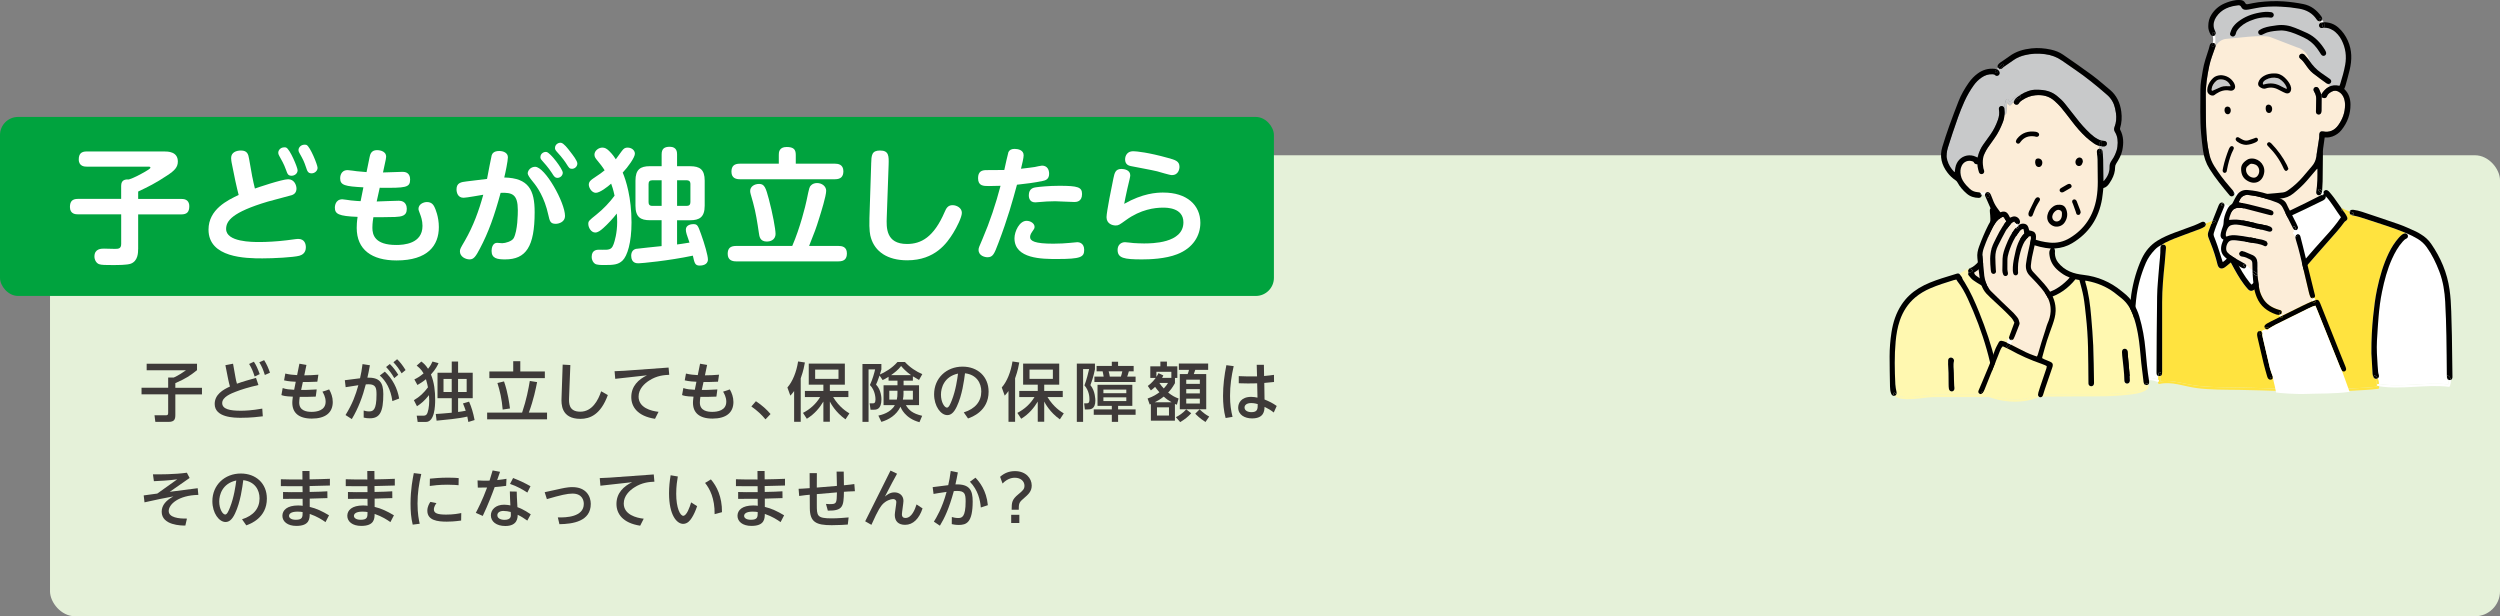 <?xml version="1.0" encoding="UTF-8"?><svg id="b" xmlns="http://www.w3.org/2000/svg" width="999.91" height="246.48" viewBox="0 0 999.91 246.48"><rect x="0" y="0" width="999.91" height="246.48" fill="#808080" stroke="none"/><defs><style>.d{fill:#fff;}.e,.f{fill:#c8c9ca;}.e,.g{fill-rule:evenodd;}.h{fill:#ffe33f;}.i{fill:#3e3a39;}.j{fill:#00a33e;}.k{fill:#e5f1d9;}.l{fill:#fcedd8;}.m{fill:#fff8b0;}</style></defs><g id="c"><rect class="k" x="20" y="62.1" width="979.91" height="184.38" rx="10" ry="10"/><g><path class="i" d="M58.67,145.49h20.13v2.56c-2.98,2.39-4.49,3.33-8.67,5.18v1.87h10.65v2.64h-10.65v8.13c0,1.82-.33,2.87-2.77,2.87h-5.23l-.33-2.64h4.46c.8,0,1-.18,1-1.03v-7.34h-10.65v-2.64h10.65v-4.08h2.23c1.69-.72,4.08-2.31,4.92-2.93h-15.75v-2.62Z"/><path class="i" d="M90.16,146.06l3.05-.59,.97,5.46c.15,.9,.33,1.64,.59,2.54,2.28-.85,5.26-1.67,7.62-2.33l.97,2.85c-4,.92-6.8,1.79-9.05,2.67-1.72,.67-5.44,2.08-5.44,4.54s3.13,3.08,7.41,3.08c1.62,0,4.36-.1,8.62-.85l.21,3.08c-1.62,.21-4.9,.59-8.75,.59-2.54,0-10.49-.05-10.49-5.52,0-3.8,3.33-5.72,6.1-6.98-.28-.97-.51-1.97-.72-2.97l-1.1-5.57Zm11.39-1.38c.92,1.38,1.51,2.69,2.33,4.95l-2.03,.97c-.67-2.1-1.15-3.26-2.21-5.03l1.9-.9Zm4.1-.62c1.08,1.69,1.67,3.13,2.33,5l-2.05,.92c-.67-2.15-1.18-3.36-2.21-5.08l1.92-.85Z"/><path class="i" d="M119.75,145.47l2.82,.49-.87,4.16c2.51-.05,3.23-.05,5.64-.26l-.41,2.8c-2.77,.13-3.8,.13-5.8,.13l-.69,3.18c1.05,0,3.33,0,6.23-.21l-.38,2.87c-1.95,.08-4.51,.15-6.41,.1-.13,.87-.21,1.74-.21,2.28,0,3.31,3,3.72,4.98,3.72s5.59-.49,5.59-4.08c0-1.85-.9-3.36-1.28-4l2.69-.9c.79,1.38,1.44,3.1,1.44,5.03,0,4.31-2.98,6.64-8.36,6.64s-7.82-2.44-7.82-6.33c0-.15,0-1.03,.21-2.44-3.1-.1-3.98-.41-4.57-.64l.51-2.8c1.49,.51,2.8,.59,4.59,.69l.64-3.21c-.85-.03-2.95-.13-4.67-.56l.49-2.72c1.8,.44,3.05,.51,4.72,.62l.92-4.56Z"/><path class="i" d="M145.46,164.19c.46,.13,1.15,.36,2.1,.36,1.64,0,3.03-.38,3.03-6.7,0-2.62-.21-4.16-3.21-4.16-.13,0-.49,0-1.08,.05-1.23,4.82-3,9.59-5.59,13.88l-2.51-1.62c2.74-4.44,4.05-7.98,5.13-11.93-2.28,.33-2.8,.41-5.08,.79l-.33-2.79,6.08-.77c.44-1.97,.69-3.23,1-5.67l2.95,.46c-.46,2.54-.62,3.31-1,4.95,4.67-.08,6.36,1.69,6.36,6.57,0,7.1-1.36,9.7-5.39,9.7-.87,0-1.62-.08-2.46-.28v-2.85Zm11.47-3.77c-.62-4.74-2.62-8.11-5.03-10.23l2.03-1.54c3.05,2.85,5.03,6.64,5.72,10.75l-2.72,1.03Zm-1-14.83c1.49,1.49,2.39,2.77,3.36,4.31l-1.59,1.33c-1.08-1.87-1.85-2.9-3.28-4.44l1.51-1.21Zm2.9-1.92c1.33,1.28,2.16,2.41,3.39,4.34l-1.59,1.31c-1.13-1.9-1.82-2.85-3.28-4.44l1.49-1.21Z"/><path class="i" d="M165.54,160.06c2.39-1.41,3.92-2.87,5.62-5.13-.13-.67-.31-1.67-.79-3.26-1.44,1.18-2.54,1.79-3.41,2.31l-1.23-2.23c.95-.46,2.05-1.03,3.69-2.41-.97-1.69-2.05-2.54-2.77-3.1l1.87-1.64c.77,.59,1.64,1.26,2.69,2.9,1-1.23,1.44-2.13,1.77-2.9l2.41,.64c-.33,.79-1.05,2.38-3.03,4.54,1.33,3.21,1.69,6.67,1.69,10.13,0,2.59-.23,8.85-3.72,8.85h-3.28l-.38-2.51h2.77c.23,0,.74-.03,1.13-.44,.67-.69,1.1-3.31,1.1-5.49,0-.72-.05-1.49-.1-2.28-1.85,2.33-3.13,3.38-4.8,4.44l-1.23-2.41Zm21.78,8.7c-.15-.9-.26-1.41-.41-2.15-3.28,.82-9.23,1.36-12.29,1.64l-.33-2.67c1.62-.1,3.33-.21,6.39-.51v-5.82h-5.69v-10.16h5.69v-4.49h2.54v4.49h5.85v10.16h-5.85v5.52c.67-.08,2.05-.28,3.05-.49-.33-1.03-.64-1.82-1.1-2.92l2.44-.72c.95,2.13,1.64,4.41,2.21,7.36l-2.49,.77Zm-9.93-17.21v5.23h3.28v-5.23h-3.28Zm5.82,0v5.23h3.44v-5.23h-3.44Z"/><path class="i" d="M208.82,165.04c1.77-5.23,2.59-9.67,3.08-12.67l2.92,.46c-.51,2.62-1.39,7.03-3.31,12.21h7.29v2.67h-23.96v-2.67h13.98Zm-.72-20.57v4.1h9.82v2.67h-22.19v-2.67h9.54v-4.1h2.82Zm-7.05,19.34c-.31-4.05-1.13-7.59-2.1-10.62l2.64-.64c1.59,4.59,2.13,8.93,2.38,10.82l-2.92,.44Z"/><path class="i" d="M228.12,146.01l-.51,13.03c-.08,2.08-.23,5.62,4.49,5.62s7.16-4.54,8.34-8.16l2.67,1.51c-2.87,7.87-7.18,9.52-10.98,9.52-7.85,0-7.62-6.16-7.54-8.31l.46-13.39,3.08,.18Z"/><path class="i" d="M267.41,147.01l.26,2.9c-1.9,.1-4.9,.23-8.13,2.36-1.77,1.15-4.13,3.28-4.13,6.36,0,4.46,5.03,5.77,7.98,6.08l-1.41,2.8c-7.03-1.08-9.49-4.82-9.49-8.7,0-4.39,2.9-7.08,6.28-8.7l-12.7,1.41-.26-3.05c1.13-.03,2.69-.1,3.87-.18l17.72-1.28Z"/><path class="i" d="M280,145.47l2.82,.49-.87,4.16c2.51-.05,3.23-.05,5.64-.26l-.41,2.8c-2.77,.13-3.8,.13-5.8,.13l-.69,3.18c1.05,0,3.33,0,6.23-.21l-.38,2.87c-1.95,.08-4.51,.15-6.41,.1-.13,.87-.21,1.74-.21,2.28,0,3.31,3,3.72,4.98,3.72s5.59-.49,5.59-4.08c0-1.85-.9-3.36-1.28-4l2.69-.9c.79,1.38,1.44,3.1,1.44,5.03,0,4.31-2.98,6.64-8.36,6.64s-7.82-2.44-7.82-6.33c0-.15,0-1.03,.21-2.44-3.1-.1-3.98-.41-4.57-.64l.51-2.8c1.49,.51,2.8,.59,4.59,.69l.64-3.21c-.85-.03-2.95-.13-4.67-.56l.49-2.72c1.8,.44,3.05,.51,4.72,.62l.92-4.56Z"/><path class="i" d="M302.34,160.47c2.49,1.67,4.23,3.23,5.85,5.13l-2.03,2.13c-1.62-1.95-3.15-3.39-5.64-5.16l1.82-2.1Z"/><path class="i" d="M317.62,156.39c-.51,.74-.87,1.15-1.51,1.85l-1.18-3.26c2.08-2.36,3.64-6.23,4.28-10.41l2.72,.41c-.21,1.15-.56,3.26-1.67,6.34v17.39h-2.64v-12.31Zm3.54,8.75c2.85-1.46,5.21-3.59,6.87-6.34h-6.1v-2.44h7.39v-2.51h-5.85v-8.41h14.44v8.41h-6v2.51h7.41v2.44h-6.11c2.44,4.03,5.31,5.8,6.52,6.54l-1.56,2.38c-4-2.79-5.9-6.41-6.26-7.11v8.08h-2.59v-8.08c-1.49,2.46-3.49,4.98-6.62,6.88l-1.54-2.36Zm4.87-17.31v3.69h9.34v-3.69h-9.34Z"/><path class="i" d="M355.38,150.7c-1.21,.79-1.74,1.03-2.36,1.31l-1.23-1.82c-.72,2.13-1.1,2.98-1.41,3.62,2.16,2.23,2.16,5.54,2.16,5.9,0,4.16-2.13,4.16-3.08,4.16h-1.28l-.36-2.54h1.21c.62,0,1.13-.13,1.13-1.59,0-.26,0-3.54-2.23-5.75,1.05-2.18,1.85-5.13,2.08-6.23h-2.62v20.98h-2.44v-23.16h7.57v2.18c-.18,.64-.23,.92-.59,2.03,1.9-.85,4.8-2.44,7.03-5h2.98c1.95,2.13,4.46,3.8,6.95,4.85l-1.31,2.33c-.72-.38-1.13-.62-2.46-1.44v1.72h-3.72v1.85h6.18v7.95h-5.26c1.21,2,2.59,3.33,6.51,4.26l-1.08,2.56c-5.82-1.56-7.41-5.7-7.59-6.18-1.64,3.38-4.67,5.18-7.64,6.05l-1.21-2.51c1.15-.26,4.95-1.13,6.59-4.18h-4.51v-7.95h5.57v-1.85h-3.57v-1.54Zm3.57,5.59h-3.26v3.54h3c.21-.9,.26-1.62,.26-2.67v-.87Zm5.41-6.26c-2.03-1.46-3.16-2.72-3.95-3.64-1.28,1.67-2.51,2.54-4,3.64h7.95Zm-2.98,7.39c0,.82-.08,1.59-.26,2.41h4v-3.54h-3.75v1.13Z"/><path class="i" d="M385.48,164.94c4.59-1.44,7-4.36,7-8.36,0-3.36-1.85-6.72-6.51-7.28-.38,2.92-1.13,8.75-3.28,13.29-1.26,2.69-2.51,3.44-3.82,3.44-2.56,0-5.26-3.54-5.26-8.31,0-6.46,4.9-11.08,11.39-11.08,5.98,0,10.41,3.92,10.41,10.03,0,7.75-6.7,10.16-8.23,10.7l-1.69-2.41Zm-9.13-7.13c0,3.08,1.41,5.23,2.41,5.23,.77,0,1.41-1.64,1.9-2.85,1.64-4.16,2.23-8.64,2.51-10.77-5.64,1.21-6.82,5.82-6.82,8.39Z"/><path class="i" d="M403.36,156.39c-.51,.74-.87,1.15-1.51,1.85l-1.18-3.26c2.08-2.36,3.64-6.23,4.28-10.41l2.72,.41c-.21,1.15-.56,3.26-1.67,6.34v17.39h-2.64v-12.31Zm3.54,8.75c2.85-1.46,5.21-3.59,6.87-6.34h-6.1v-2.44h7.39v-2.51h-5.85v-8.41h14.44v8.41h-6v2.51h7.41v2.44h-6.11c2.44,4.03,5.31,5.8,6.52,6.54l-1.56,2.38c-4-2.79-5.9-6.41-6.26-7.11v8.08h-2.59v-8.08c-1.49,2.46-3.49,4.98-6.62,6.88l-1.54-2.36Zm4.87-17.31v3.69h9.34v-3.69h-9.34Z"/><path class="i" d="M430.68,145.44h7.26v2.26c-.64,3.23-1.46,5.39-1.82,6.34,1.98,2.31,1.98,5.95,1.98,6.16,0,3.54-2.05,3.56-3.05,3.56h-1.15l-.28-2.44h.74c.82,0,1.38,0,1.38-1.64,0-.85-.13-3.44-2-5.54,.74-1.82,1.72-5.72,1.87-6.52h-2.41v21.11h-2.51v-23.29Zm22.21,8.46v8.44h-5.69v1.41h7v2.16h-7v2.82h-2.51v-2.82h-7.23v-2.16h7.23v-1.41h-5.72v-8.44h13.93Zm-11.47-3.28c-.08-.62-.33-1.74-.41-2.1h-2.41v-2.16h6.08v-1.69h2.51v1.69h6.23v2.16h-1.92c-.28,1.13-.59,1.9-.67,2.1h3.36v2.16h-16.47v-2.16h3.69Zm-.1,5.21v1.44h9.16v-1.44h-9.16Zm0,3.08v1.49h9.16v-1.49h-9.16Zm7-8.29c.28-.74,.38-1.33,.56-2.1h-5.46c.21,.67,.36,1.41,.46,2.1h4.44Z"/><path class="i" d="M469.93,153.26c-1.1,1.97-1.82,2.8-2.72,3.75,1.64,1.26,2.62,1.82,4.18,2.38l-.67,2.49c-.51-.18-.64-.23-.79-.31v6.67h-9.62v-6.64c-.13,.05-.21,.08-.46,.21l-.85-2.41c2.36-.85,3.51-1.62,4.72-2.49-.97-1.13-1.28-1.56-1.72-2.18-.72,.69-1.1,1-1.69,1.41l-1.23-1.77c1.77-1.28,2.92-2.9,3.15-3.21h-2.15v-4.64h4.03v-1.9h2.62v1.9h4.16v4.64h-.95v2.1Zm-1.33,7.64c-1.08-.62-1.82-1.1-3.15-2.28-1.36,1.08-2.23,1.59-3.62,2.28h6.77Zm-.1-9.77v-2.41h-5.98v2.03c.44-.64,.59-.97,.82-1.51l1.95,.92c-.23,.51-.33,.69-.49,.97h3.69Zm-.95,11.8h-4.8v3.26h4.8v-3.26Zm-3.85-9.77c.67,1,1.08,1.49,1.77,2.21,.87-.9,1.28-1.54,1.69-2.21h-3.46Zm6.59,13.7c1.31-.64,2.77-1.59,4.16-3.13l2,1.56c-1.46,1.57-2.46,2.33-4.41,3.54l-1.74-1.97Zm12.93-18.93h-5.16c-.15,.51-.21,.64-.59,1.69h4.98v14.06h-10.57v-14.06h3.13c.21-.44,.44-1.15,.54-1.69h-4.05v-2.54h11.72v2.54Zm-3.33,3.93h-5.44v1.67h5.44v-1.67Zm0,3.77h-5.44v1.72h5.44v-1.72Zm0,3.82h-5.44v1.95h5.44v-1.95Zm-.1,4.28c1.69,1.59,2.69,2.26,3.85,2.87l-1.49,2.18c-2.28-1.44-3.57-2.77-4.1-3.33l1.74-1.72Z"/><path class="i" d="M493.43,146.44c-.92,4.08-1.46,7.75-1.46,11.93,0,3.44,.38,5.8,1,8.36l-2.77,.46c-.77-2.87-1.03-5.85-1.03-8.82,0-4.13,.51-8.26,1.33-12.31l2.92,.38Zm9.21-.54h2.87l.08,4.49c1.98-.18,2.87-.31,3.95-.46l.03,2.85c-1.82,.21-2.03,.23-3.9,.38l.1,6.62c1.95,.82,3.16,1.38,4.87,2.59l-1.18,2.62c-1.38-1.1-2.13-1.46-3.69-2.26-.05,1.56-.21,4.62-5,4.62-2.9,0-5.54-1.41-5.54-4.33,0-1.74,1.15-4.29,5.23-4.29,.77,0,1.8,.15,2.49,.31l-.13-5.72c-.28,.03-1.79,.05-3.69,.05-1.67,0-2.8-.03-3.67-.08v-2.85c2.85,.13,4.16,.15,7.31,.1l-.13-4.64Zm-2.18,15.31c-1.97,0-2.69,.92-2.69,1.77,0,1.28,1.36,1.87,2.77,1.87,2.54,0,2.51-1.44,2.49-3.23-1.36-.41-2.28-.41-2.57-.41Z"/><path class="i" d="M79.31,197.94c-8,.15-11.83,3.82-11.83,6.44s4.03,3.1,7.29,3.03l-.64,2.8c-1.51,0-9.46-.05-9.46-5.54,0-2.62,1.77-4.54,4.67-6.13-3.41,.64-6.9,1.31-11.54,2.38l-.33-2.77c.92-.13,4.33-.59,5.44-.74l7.98-5.69c-3.77,.49-6.67,.62-9.34,.74l-.38-2.75c2.41,.05,8.75,.05,13.57-.64l1.1,2.1-7.95,5.54c4.64-.62,5.28-.72,11.18-1.44l.26,2.67Z"/><path class="i" d="M96.81,207.69c4.59-1.44,7-4.36,7-8.36,0-3.36-1.85-6.72-6.51-7.28-.38,2.92-1.13,8.75-3.28,13.29-1.26,2.69-2.51,3.44-3.82,3.44-2.56,0-5.26-3.54-5.26-8.31,0-6.46,4.9-11.08,11.39-11.08,5.98,0,10.41,3.92,10.41,10.03,0,7.75-6.7,10.16-8.23,10.7l-1.69-2.41Zm-9.13-7.13c0,3.08,1.41,5.23,2.41,5.23,.77,0,1.41-1.64,1.9-2.85,1.64-4.16,2.23-8.64,2.51-10.77-5.64,1.21-6.82,5.82-6.82,8.39Z"/><path class="i" d="M120.94,188.37h2.85l.03,3.36c4.26-.08,4.72-.1,8.13-.23v2.69c-3.59,.13-4.03,.13-8.13,.21l.03,2.36c3.98-.1,4.41-.1,7.08-.26l.03,2.72c-2.72,.1-3.15,.13-7.08,.21v3.31c2.72,.64,5,1.74,7.72,3.36l-1.41,2.72c-1.31-.92-3.26-2.21-6.31-3.28-.03,1.92-.1,4.8-5.36,4.8-3.54,0-5.57-1.77-5.57-4.03s1.87-4.15,6.31-4.15c.82,0,1.44,.08,1.8,.13l-.03-2.8c-3.87,.05-4.31,.05-7.82,.03v-2.74c3,.08,3.46,.08,7.82,.05l-.03-2.38c-4.1,.03-4.57,.03-8.67-.03v-2.74c3.75,.1,4.21,.1,8.64,.1l-.03-3.38Zm-1.9,16.26c-3.03,0-3.44,1.13-3.44,1.72,0,.69,.72,1.54,2.72,1.54,2.72,0,2.72-1.13,2.72-3.08-.38-.08-1.05-.18-2-.18Z"/><path class="i" d="M146.9,188.37h2.85l.03,3.36c4.26-.08,4.72-.1,8.13-.23v2.69c-3.59,.13-4.03,.13-8.13,.21l.03,2.36c3.98-.1,4.41-.1,7.08-.26l.03,2.72c-2.72,.1-3.15,.13-7.08,.21v3.31c2.72,.64,5,1.74,7.72,3.36l-1.41,2.72c-1.31-.92-3.26-2.21-6.31-3.28-.03,1.92-.1,4.8-5.36,4.8-3.54,0-5.57-1.77-5.57-4.03s1.87-4.15,6.31-4.15c.82,0,1.44,.08,1.8,.13l-.03-2.8c-3.87,.05-4.31,.05-7.82,.03v-2.74c3,.08,3.46,.08,7.82,.05l-.03-2.38c-4.1,.03-4.57,.03-8.67-.03v-2.74c3.75,.1,4.21,.1,8.64,.1l-.03-3.38Zm-1.9,16.26c-3.03,0-3.44,1.13-3.44,1.72,0,.69,.72,1.54,2.72,1.54,2.72,0,2.72-1.13,2.72-3.08-.38-.08-1.05-.18-2-.18Z"/><path class="i" d="M168.49,189.58c-.95,4.03-1.49,7.7-1.49,11.82s.54,6.62,.87,8.08l-2.8,.36c-.69-2.75-.87-5.57-.87-8.41,0-5.69,.9-10.16,1.31-12.21l2.98,.36Zm15.95,18.62c-2.64,.38-4.57,.44-5.72,.44-3.64,0-7.8-.46-7.8-4.36,0-1.74,.87-3.03,1.21-3.54l2.44,.49c-.26,.36-1.03,1.36-1.03,2.54,0,1.54,1.54,2.05,4.9,2.05,2.85,0,4.87-.38,6.05-.62l-.05,3Zm-12.49-16.75c1.51-.15,4.03-.41,7.23-.41,2.18,0,3.46,.1,4.28,.18l-.05,2.85c-.62-.05-2.13-.21-4.41-.21-3.33,0-5.85,.33-7.11,.51l.05-2.93Z"/><path class="i" d="M200,188.7c-.18,.54-1,2.82-1.15,3.31,1.95-.21,2.87-.36,3.72-.51l-.13,2.82c-1.21,.18-3.28,.41-4.59,.49-.87,2.41-2.62,7.05-4.77,11.54l-2.77-1.23c.77-1.49,2.59-4.92,4.51-10.13-1.15,.03-2.56,.05-3.72,.03l-.1-2.87c2.05,.13,3,.13,4.8,.08,.69-2.21,.87-2.82,1.23-4.08l2.98,.56Zm10.9,19.52c-1.26-.87-2.41-1.67-3.85-2.33,0,1.18-.08,4.49-4.95,4.49-3.57,0-5.77-1.77-5.77-4.26,0-2.26,1.9-4.26,5.31-4.26,1.08,0,1.97,.18,2.49,.28-.1-1.85-.18-3.64-.21-5.57l2.75,.05c.03,1.69,.05,2.15,.28,6.23,.85,.31,2.54,.95,5.33,2.85l-1.38,2.51Zm-9.49-3.87c-1.54,0-2.49,.69-2.49,1.72,0,1.21,1.28,1.85,2.87,1.85,2.54,0,2.54-1.44,2.54-1.97,0-.21,0-.36-.05-1.18-.87-.26-2.08-.41-2.87-.41Zm3.82-13.16c2.87,1.13,4.77,2.05,6.95,3.28l-1.26,2.54c-1.77-1.15-4.13-2.54-6.93-3.46l1.23-2.36Z"/><path class="i" d="M224.16,195.47c2.72-.59,3.9-.64,4.77-.64,5.51,0,7.36,3.69,7.36,6.72,0,6.98-7.18,8.03-12.54,8.11l-.64-2.72c3.33,.1,10.39-.15,10.39-5.41,0-1.23-.51-4.11-4.54-4.11-2.05,0-4.67,.59-10.23,2.21l-.87-2.77,6.31-1.38Z"/><path class="i" d="M261.48,189.76l.26,2.9c-1.9,.1-4.9,.23-8.13,2.36-1.77,1.15-4.13,3.28-4.13,6.36,0,4.46,5.03,5.77,7.98,6.08l-1.41,2.8c-7.03-1.08-9.49-4.82-9.49-8.7,0-4.39,2.9-7.08,6.28-8.7l-12.7,1.41-.26-3.05c1.13-.03,2.69-.1,3.87-.18l17.72-1.28Z"/><path class="i" d="M271.1,190.58c-.26,1.51-.64,3.87-.64,6.9,0,5.74,1.59,8.82,2.82,8.82,1.36,0,2.59-3.44,3.15-5.36l2.39,1.51c-.59,1.8-1.36,3.49-2.15,4.7-.64,1-1.69,2.38-3.44,2.38-2.51,0-5.64-3.44-5.64-12.23,0-2.49,.23-4.77,.64-7.21l2.87,.49Zm14.72,15.06c.08-6.31-1.95-10.18-3.82-12.49l2.33-1.41c2.31,2.67,4.49,6.9,4.44,13.11l-2.95,.79Z"/><path class="i" d="M302.96,188.37h2.85l.03,3.36c4.26-.08,4.72-.1,8.13-.23v2.69c-3.59,.13-4.03,.13-8.13,.21l.03,2.36c3.98-.1,4.41-.1,7.08-.26l.03,2.72c-2.72,.1-3.15,.13-7.08,.21v3.31c2.72,.64,5,1.74,7.72,3.36l-1.41,2.72c-1.31-.92-3.26-2.21-6.31-3.28-.03,1.92-.1,4.8-5.36,4.8-3.54,0-5.57-1.77-5.57-4.03s1.87-4.15,6.31-4.15c.82,0,1.44,.08,1.8,.13l-.03-2.8c-3.87,.05-4.31,.05-7.82,.03v-2.74c3,.08,3.46,.08,7.82,.05l-.03-2.38c-4.1,.03-4.57,.03-8.67-.03v-2.74c3.75,.1,4.21,.1,8.64,.1l-.03-3.38Zm-1.9,16.26c-3.03,0-3.44,1.13-3.44,1.72,0,.69,.72,1.54,2.72,1.54,2.72,0,2.72-1.13,2.72-3.08-.38-.08-1.05-.18-2-.18Z"/><path class="i" d="M334.61,188.63h2.85l.08,5.46c2.49-.26,3.05-.31,4.16-.49l.23,2.87c-1.87,.03-4.08,.21-4.39,.23-.1,5.85-.38,7.62-6.44,7.54l-.74-2.69c.36,.03,.82,.08,1.41,.08,2.87,0,2.87-.26,2.98-4.69l-8.05,.69v4.13c0,4.57,0,5.57,6,5.57,2.41,0,5.23-.26,6.72-.38l-.33,2.85c-1.05,.08-3.44,.26-6.44,.26-6.23,0-8.72-1.21-8.75-6.85l-.03-5.33c-.44,.03-2.62,.23-4.23,.49l-.23-2.87c.62-.03,1.74-.03,4.44-.26l-.03-6h2.9l-.03,5.77,8.05-.67-.13-5.69Z"/><path class="i" d="M358.79,189.47c-1.03,1.85-2.62,4.75-4.85,9.13,.77-.64,1.98-1.67,3.82-1.67s3.59,1.15,3.59,3.41c0,.85-.62,4.62-.62,5.38,0,.64,.18,1.44,1.46,1.44,2.46,0,3.8-3.46,4.39-5.41l2.41,1.59c-1.36,4.1-3.77,6.57-6.98,6.57-2.62,0-4.13-1.38-4.13-3.97,0-.82,.62-4.41,.62-5.16,0-.56-.38-1.18-1.33-1.18s-2.85,.67-4.18,2.1c-.64,.72-1.57,1.72-4.46,8.21l-2.49-1.41,10.13-20.29,2.62,1.26Z"/><path class="i" d="M383.11,188.96c-.36,2-.56,2.92-.97,4.79,5.77-.23,6.9,2.44,6.9,6.77,0,8.52-2.49,9.44-5.62,9.44-1.28,0-2.18-.21-2.75-.33l.03-2.85c.49,.13,1.36,.41,2.49,.41,1.51,0,3.03-.26,3.03-6.7,0-3.03-.44-4.13-3.41-4.13-.51,0-1,.03-1.31,.05-1.92,7.03-3.67,10.7-5.57,13.85l-2.41-1.62c.9-1.44,3.33-5.36,5.08-11.9-2.75,.38-4.1,.62-5.21,.82l-.36-2.72,6.23-.79c.44-1.92,.67-3.21,1-5.69l2.85,.59Zm9.18,14.03c-.23-2.87-1.1-6.98-4.36-10.31l2.23-1.62c1.49,1.57,4.39,5,4.95,11l-2.82,.92Z"/><path class="i" d="M400,190.71c1.74-1.54,3.64-2.28,5.98-2.28,4.28,0,6.67,2.85,6.67,5.75,0,2.38-1.28,3.51-3.51,5.44-1.59,1.36-1.67,1.97-1.67,4.26h-2.85c0-2.98,.15-4.08,2.62-6.13,1.85-1.54,2.51-2.1,2.51-3.49,0-1.77-1.51-3.18-3.82-3.18-.59,0-2.72,0-4.95,2.31l-.97-2.67Zm4.44,15.18h3.26v3.28h-3.26v-3.28Z"/></g><g><g><g><path class="h" d="M961.6,92.88c.28,.12,.56,.23,.84,.35l-.08,.18c-.15-.06-.32-.08-.5-.06-.38,.05-.79,.21-1.09,.44-.49,.38-.94,.83-1.36,1.3-1.62,1.84-2.93,3.88-3.99,6.1-2.22,4.63-3.64,9.52-4.7,14.53-.75,3.55-1.18,7.14-1.55,10.74-.47,4.56-.75,9.12-.71,14.88,.11,1.97,.28,5.1,.48,8.24,.03,.46,.2,.94,.42,1.35,.14,.27,.37,.44,.62,.52,.51,.64,.63,1.65,.67,2.55,0,.22,.01,.44,.01,.64-2.91,.38-5.85,.48-8.78,.64-2.92,.16-5.83,.35-8.76,.42-5.84,.15-11.69,.02-17.53-.15-5.93-.18-11.85-.39-17.78-.51-5.89-.12-11.79-.05-17.67-.59-2.98-.27-5.86-.99-8.8-1.54-2.38-.45-4.87-.79-7.28-.35,0-.73,.01-1.47,.1-2.2,.28-.16,.5-.45,.56-.84,.08-.52,.05-1.05,.05-1.58,0-9,0-18.01,0-27.01,0-5.26,.49-10.5,1.03-15.73,.2-1.97,.37-3.95,.5-5.94,.08-1.19-.57-1.64-1.71-1.29,0,0,0,0,0,0,.46-.3,.89-.65,1.37-.89,2.36-1.19,4.83-2.13,7.31-3.03,2.29-.83,4.58-1.68,6.85-2.55,.56-.21,1.1-.5,1.6-.83,.17-.11,.3-.25,.38-.41,.09,.04,.19,.05,.31,0,.68-.23,1.36-.49,2.03-.78-.4,1.06-.79,2.14-1.19,3.2-.32,.84-.29,1.66,.06,2.5,.32,.76,.59,1.55,.9,2.32,1.11,2.71,1.98,5.48,2.67,8.32,.39,1.61,1.59,2.07,2.95,1.13,.62-.43,1.18-.94,1.76-1.42,.19-.16,.38-.32,.61-.51,.15,.28,.27,.49,.38,.71,1.48,2.75,2.97,5.49,4.86,7.99,.52,.68,1.06,1.34,1.63,1.98,.72,.79,1.55,.86,2.42,.25,.18-.13,.36-.28,.52-.43,.75-.7,1.51-1.41,2.25-2.12,2.74-2.63,5.43-5.32,8.38-7.72,.19-.15,.39-.3,.61-.47,.21,.25,.39,.46,.56,.68,.98,1.21,1.93,2.46,2.95,3.63,.85,.97,1.79,1.01,2.78,.18,.42-.35,.8-.76,1.17-1.17,.46-.5,.89-1.03,1.33-1.54,3.16-3.62,6.29-7.27,9.49-10.85,2.1-2.35,4.21-4.67,6.06-7.23,.14-.19,.34-.36,.55-.48,.65-.4,.87-.89,.57-1.58-.24-.55-.55-1.08-.89-1.57-.14-.21-.29-.41-.43-.62,.78,.38,1.63,.66,2.46,.93,.19,.25,.51,.44,.94,.53,.17,.04,.35,.06,.52,.1,.83,.2,1.67,.36,2.48,.61,1.61,.49,3.21,1.03,4.81,1.55,4.35,1.42,8.72,2.79,12.95,4.52Z"/><path class="d" d="M962.44,93.23c1.57,.67,3.11,1.4,4.57,2.29,1.44,.87,2.64,1.97,3.63,3.35,2.14,2.99,3.71,6.27,5.02,9.68,1.5,3.91,2.14,8.01,2.36,12.17,.23,4.5,.38,9,.47,13.5,.11,5.35,.12,10.7,.18,16.06-.23,.18-.3,.57,.02,.77,0,0,.01,0,.01,0,.08,.44,.31,.76,.64,.91,.11,.55-.03,1.21-.2,1.77-9.19-.99-18.45,1.31-27.61-.18-.06-.78-.21-1.58-.56-2.24,.46-.3,.62-.84,.43-1.42-.12-.35-.21-.72-.25-1.09-.09-.9-.16-1.8-.22-2.71-.2-3.24-.44-6.48-.26-9.72,.18-3.24,.38-6.48,.65-9.71,.28-3.33,.69-6.65,1.37-9.93,.94-4.56,2.12-9.05,4.05-13.31,1.11-2.44,2.4-4.76,4.19-6.77,.43-.49,.87-.96,1.5-1.23,.53-.22,.74-.75,.61-1.24-.09-.35-.35-.65-.69-.78l.08-.18Z"/><path class="d" d="M864.6,97.98c-.38,.34-.52,.77-.51,1.26,.04,2.57-.34,5.12-.53,7.67-.28,3.91-.72,7.82-.79,11.74-.17,10.08-.17,20.17-.23,30.26,0,.2,0,.41,.03,.6,.05,.37,.24,.66,.57,.85,.03,.02,.06,.03,.1,.05-.05,.48-.07,.97-.08,1.45-3.35-1.38-7.29-.67-10.76,.11,.03-.21,.03-.43-.02-.65-.08-.35-.24-.67-.33-1.01,.19-.15,.32-.36,.37-.62,.06-.29,.04-.6,.06-.9,.15-4.3,.19-8.6,.48-12.89,.37-5.34,.88-10.68,1.44-16,.53-5.11,1.86-10.02,3.89-14.75,.86-2.01,2.11-3.71,3.59-5.26,.78-.82,1.68-1.52,2.76-1.92h-.02Z"/><path class="d" d="M930.21,78.51c2.43,2.69,4.08,5.72,6.09,8.43-1.93,2.86-4.1,5.37-6.34,7.82-1.39,1.52-2.77,3.06-4.13,4.61-2.17,2.48-4.32,4.98-6.48,7.47-.3,.34-.6,.67-.95,1.07-.22-.23-.32-.33-.42-.45-2.26-2.67-4.53-5.32-6.76-8.02-1.53-1.86-2.99-3.79-4.48-5.69-.08-.1-.15-.2-.23-.29-.44-.46-1.03-.53-1.5-.19-.46,.34-.56,.94-.25,1.49,.1,.17,.23,.33,.36,.48,.55,.69,1.09,1.38,1.65,2.06,1.44,1.74,2.9,3.48,4.35,5.22,.25,.3,.49,.61,.7,.87-3.8,3.55-7.53,7.03-11.25,10.5-.12-.08-.19-.12-.24-.17-.2-.22-.41-.45-.59-.68-2.14-2.66-3.8-5.62-5.35-8.64-.07-.13-.11-.28-.18-.42-.19-.39-.13-.68,.21-.99,2.36-2.12,4.7-4.26,7.05-6.39,.11-.1,.23-.19,.34-.3,.53-.52,.61-1.14,.21-1.61-.4-.48-1.04-.51-1.62-.08-.18,.13-.35,.29-.52,.44-1.19,1.08-2.38,2.17-3.57,3.26-2.02,1.86-4.03,3.72-6.05,5.57-.38,.35-.76,.7-1.26,.99-.08-.25-.14-.41-.19-.58-.64-1.99-1.26-3.98-1.92-5.96-.43-1.29-.94-2.55-1.42-3.82-.16-.42-.19-.83-.04-1.25,.31-.9,.56-1.83,.92-2.71,.21-.51,.41-1.02,.62-1.53,.87-2.14,1.77-4.28,2.65-6.42,.01-.03,.02-.05,.03-.08,.67,.22,1.31,.52,1.9,.91,0,.26,.08,.54,.27,.78,.09,.12,.2,.23,.32,.32,1.3,1.03,2.6,2.07,3.92,3.06,1.89,1.42,3.81,2.81,5.7,4.22,.62,.46,1.26,.59,1.98,.3,.7-.28,1.42-.53,2.1-.84,5.38-2.51,10.75-5.03,16.12-7.56,2.34-1.11,4.66-2.26,6.99-3.4,.69-.34,1.34-.72,1.29-1.81Z"/><path class="l" d="M927.54,78.52c-7.03,3.61-14.16,6.98-21.36,10.24-.87,.39-1.77,.71-2.66,1.06-.27,.11-.5,.11-.77-.08-1.59-1.15-3.19-2.28-4.79-3.42-.14-.1-.26-.23-.36-.31,0-.45,.04-.85,0-1.24-.17-1.25-.37-2.49-.56-3.73-.04-.26-.04-.52-.06-.83,1.51,.27,2.91,.23,4.32,.12,.83-.06,1.65-.2,2.48-.26,2.76-.22,5.52-.46,8.28-.63,1.98-.12,3.69-.78,5.24-2.05,1.91-1.57,3.74-3.21,5.36-5.08,1.27-1.46,2.51-2.95,3.77-4.42,.12-.14,.26-.25,.41-.39,.04,.1,.05,.12,.05,.15,.01,3.02,.01,6.04-.46,9.03-.11,.69,.17,1.23,.73,1.39,.5,.15,.98-.04,1.26-.51-.07,.17-.01,.36,.11,.5-.34,.16-.66,.32-.98,.48Z"/><path class="l" d="M927.13,8.38c.3,.17,.59,.21,.88,.12,.15,.17,.28,.34,.4,.52-.08,.03-.15,.06-.22,.09-.58,.27-.82,.84-.64,1.37,.18,.55,.68,.83,1.32,.72,.19-.03,.38-.06,.56-.07,1.29-.1,2.5,.22,3.6,.97,1.51,1.02,2.68,2.37,3.5,3.99,1.6,3.13,2.06,6.43,1.43,9.9-.48,2.63-1.23,5.19-2.01,7.73-.07,.23-.18,.45-.26,.64-3.4-.77-5.61,.76-7.26,3.45-.26-.65-.51-1.31-.79-1.95-.11-.25-.25-.5-.43-.7-.34-.4-.86-.49-1.3-.28-.47,.23-.71,.73-.57,1.27,.06,.21,.17,.42,.28,.61,.49,.84,.78,1.75,.77,2.72-.02,1.51-.06,3.02-.09,4.52,0,.3-.04,.61,.01,.9,.09,.52,.5,.86,.99,.89,.5,.03,.92-.25,1.09-.76,.07-.21,.1-.44,.11-.67,.02-1.61,.02-3.22,.04-4.83,0-.21,.02-.41,.03-.69,.19,.13,.28,.2,.39,.26,.68,.35,1.44,.16,1.7-.55,.34-.95,1.09-1.41,1.88-1.86,.99-.56,1.98-.49,2.94,.09,.91,.56,1.55,1.36,1.93,2.35,.36,.92,.51,1.89,.5,2.88,0,3-.98,5.68-2.72,8.09-1.51,2.08-3.52,2.99-6.1,2.49-.87-.17-1.41,.27-1.48,1.15-.03,.5,0,1.01-.06,1.51-.38,2.54-.77,5.07-1.18,7.6-.22,1.4-.81,2.62-1.75,3.7-1.24,1.42-2.43,2.89-3.67,4.31-1.72,1.98-3.67,3.72-5.81,5.25-.65,.46-1.34,.81-2.13,.9-1,.11-2,.22-3,.3-2.86,.25-5.71,.49-8.57,.72-1.33,.11-2.66,.19-3.99-.09-.55-.12-1.07-.12-1.63,.04-.1,.03-.19,.06-.27,.09-.57-.48-1.12-.98-1.65-1.5-.19-.19-.43-.16-.6-.03-.1-.15-.2-.3-.32-.44-.48-.59-.97-1.15-1.47-1.72-2.17-2.48-4.14-5.13-5.89-7.92-.94-1.5-1.6-3.11-2-4.85-.81-3.57-1.14-7.21-1.28-10.85-.16-4.12-.06-8.25-.13-12.37-.07-4.08,.56-8.07,1.4-12.04,.52-2.49,1.49-4.85,2.31-7.25,.06-.19,.15-.37,.19-.57,.08-.4-.03-.76-.27-1.02,.31-1.12,.22-2.32,.05-3.49,.22-.25,.32-.61,.24-.98-.06-.27-.2-.51-.3-.77-.13-.35-.3-.69-.38-1.06-.33-1.59,.05-3.05,.93-4.38,2.08-3.14,5.25-4.29,8.81-4.67,.53-.06,.9,.14,1.15,.65,.42,.87,1.14,1.24,2.1,1.15,.3-.03,.6-.06,.9-.11,2.03-.36,4.03-.85,6.09-1.03,4.74-.41,9.44-.11,14.12,.69,2.93,.5,5.3,1.8,6.98,4.3,.07,.1,.15,.21,.23,.3,.11,.11,.22,.22,.34,.29Zm5.13,24.67c.23-.41,.2-.88-.14-1.26-.17-.18-.38-.32-.59-.47-1.07-.75-2.13-1.51-3.21-2.25-1.83-1.26-3.29-2.86-4.55-4.67-.57-.82-1.26-1.57-1.9-2.34-.28-.34-.65-.55-1.1-.58-.47,0-.91,.27-1.09,.68-.19,.45-.09,.95,.35,1.28,.86,.65,1.49,1.49,2.09,2.36,.87,1.27,1.78,2.52,2.99,3.48,1.73,1.38,3.54,2.65,5.32,3.95,.2,.14,.44,.25,.68,.31,.49,.11,.93-.1,1.16-.5Zm-2.53-10.79c.55-.23,.8-.81,.58-1.46-.1-.28-.24-.56-.39-.81-1.77-2.85-3.98-5.26-7.05-6.73-1.59-.76-3.22-1.41-4.84-2.09-2.37-.98-4.81-1.4-7.38-1.05-1.79,.24-3.6,.45-5.31,1.08-.59,.21-1.15,.51-1.68,.85-.48,.3-.58,.86-.35,1.33,.23,.46,.74,.71,1.26,.58,.21-.06,.41-.18,.62-.27,.52-.24,1.03-.53,1.57-.7,1.76-.55,3.6-.69,5.74-.82,.43,.04,1.16,.06,1.87,.21,2.48,.51,4.77,1.56,7.05,2.62,2.1,.97,3.84,2.4,5.22,4.23,.6,.8,1.13,1.66,1.68,2.5,.36,.55,.89,.76,1.41,.54Zm-20.3-16.13c.1-.61-.32-1.14-1.01-1.28-.1-.02-.2-.02-.3-.03-1.44-.22-2.86-.06-4.28,.18-3.15,.54-6.05,1.65-8.61,3.61-.95,.73-1.79,1.57-2.4,2.58-.39,.63-.62,1.36-.85,2.07-.16,.5,.07,.93,.48,1.16,.44,.25,.9,.25,1.27-.08,.24-.22,.46-.56,.51-.87,.1-.6,.35-1.09,.71-1.55,1.31-1.68,3.04-2.78,4.96-3.59,2.63-1.11,5.36-1.68,8.42-1.28,.5,.03,1-.34,1.09-.93Z"/><path class="f" d="M886.14,18.52l-.22-4.51s-5-10.17,9.3-11.86c0,0,12.97,.21,16.91,.52,3.93,.32,12.72-.62,14.43,5.12l3.29,2.77h0s9.22,2.02,9.22,11.12-3.36,12.67-3.36,12.67l-2.76,.96s-8-6.19-9.17-10.9-4.83-5.38-4.83-5.38c0,0-7.85-2.98-10.81-4.16-2.95-1.18-14.63,.5-17.62,.67-2.99,.17-4.37,2.98-4.37,2.98Z"/><path class="e" d="M914.61,35.61c-.05-.47-.03-.68-.1-.84-.58-1.33-1.52-2.35-2.71-3.14-.29-.19-.63-.33-.96-.41-1.58-.35-3.09-.13-4.51,.64-.53,.29-1.01,.68-1.25,1.26-.07,.17,.03,.43,.06,.7,.3-.05,.5-.07,.69-.13,2.29-.64,4.46-.36,6.53,.82,.65,.37,1.34,.65,2.27,1.1Z"/><path class="e" d="M892.16,34.49c-.62-1.7-2.01-2.67-3.72-2.72-.72-.02-1.43,.06-1.98,.55-1.05,.92-1.79,2.03-1.91,3.46-.02,.26,.05,.5,.32,.54,1.18-.53,2.31-1.06,3.46-1.53,1.2-.49,2.47-.26,3.83-.31Z"/><path d="M978.7,151.06c.37,.22,.56,.54,.64,.91-.32-.15-.56-.47-.64-.91Z"/><path d="M979.15,150.26c.7,.41,1.01,1.02,1.1,1.7-.13,.06-.27,.1-.43,.1-.17,0-.34-.03-.48-.1-.08-.36-.26-.69-.64-.91-.01-.05-.02-.1-.02-.16-.02-.15-.01-.3-.01-.45,0-.06,0-.11,0-.17,.13-.1,.3-.13,.49-.03Z"/><path class="d" d="M978.69,151.05c-.33-.19-.25-.59-.02-.77,0,.06,0,.11,0,.17,0,.15,0,.3,.01,.45,0,.06,.01,.11,.02,.16,0,0,0,0-.01,0Z"/><path class="d" d="M951.53,153.56c9.16,1.49,18.42-.81,27.61,.18,.17-.56,.31-1.22,.2-1.77,.14,.07,.31,.1,.48,.1,.15,0,.3-.04,.43-.1,.1,.78-.1,1.64-.34,2.39-.06,.18-.24,.36-.44,.34-9.29-1.08-18.63,1.23-27.9-.2,0-.3-.02-.61-.04-.93Z"/><path class="d" d="M951.57,154.49c-.19-.03-.38-.06-.57-.09-.23-.04-.33-.2-.33-.38,0-.27,.23-.56,.58-.5,.1,.02,.19,.03,.28,.05,.03,.32,.04,.63,.04,.93Z"/><path class="h" d="M950.65,154.02c-.03-.9-.16-1.91-.67-2.55,.28,.09,.6,.06,.88-.08,.04-.02,.07-.04,.11-.06,.35,.66,.5,1.46,.56,2.24-.1-.01-.19-.03-.28-.05-.35-.06-.58,.24-.58,.5h-.02Z"/><path d="M950.97,151.32s-.07,.04-.11,.06c-.28,.14-.6,.17-.88,.08-.13-.17-.28-.31-.47-.41-.51-.3-.05-1.09,.46-.79,.44,.26,.76,.63,.99,1.07Z"/><path d="M949.98,150.26c-.51-.3-.97,.49-.46,.79,.19,.11,.34,.25,.47,.41-.26-.08-.48-.26-.62-.52-.22-.41-.39-.89-.42-1.35-.21-3.14-.37-6.28-.48-8.24-.04-5.76,.24-10.32,.71-14.88,.37-3.6,.8-7.19,1.55-10.74,1.06-5.01,2.47-9.9,4.7-14.53,1.06-2.21,2.37-4.26,3.99-6.1,.41-.47,.86-.92,1.36-1.3,.3-.23,.71-.39,1.09-.44,.18-.02,.35,0,.5,.06,.34,.13,.6,.43,.69,.78,.13,.49-.09,1.02-.61,1.24-.63,.27-1.07,.74-1.5,1.23-1.79,2.01-3.08,4.33-4.19,6.77-1.94,4.26-3.11,8.75-4.05,13.31-.68,3.28-1.08,6.6-1.37,9.93-.27,3.23-.47,6.47-.65,9.71-.18,3.25,.06,6.48,.26,9.72,.06,.9,.12,1.81,.22,2.71,.04,.37,.13,.73,.25,1.09,.19,.58,.03,1.12-.43,1.42-.23-.43-.55-.81-.99-1.07Z"/><path d="M941.06,84.99c.56,.19,.32,1.07-.24,.88-.3-.1-.61-.2-.92-.3-.17-.22-.23-.5-.18-.8,.01-.07,.03-.14,.06-.2,.44,.14,.87,.28,1.29,.42Z"/><path d="M940.82,85.87c.56,.19,.8-.7,.24-.88-.42-.14-.85-.28-1.29-.42,.19-.51,.73-.76,1.47-.66,1.2,.15,2.37,.42,3.52,.81,4.92,1.67,9.88,3.26,14.78,5,2.29,.81,4.5,1.87,6.73,2.86,.71,.32,1.37,.75,2.03,1.15,1.62,.97,2.98,2.21,4.06,3.77,3.83,5.54,6.42,11.59,7.37,18.3,.42,2.92,.59,5.85,.68,8.79,.12,3.77,.21,7.54,.26,9.62,.09,6.52,.15,11.35,.22,16.18,0,.18,.01,.35,0,.53-.05,.51-.29,.88-.65,1.05-.08-.68-.39-1.3-1.1-1.7-.18-.1-.36-.07-.49,.03-.06-5.35-.07-10.71-.18-16.06-.09-4.5-.23-9-.47-13.5-.22-4.16-.86-8.25-2.36-12.17-1.31-3.41-2.88-6.69-5.02-9.68-.98-1.38-2.19-2.48-3.63-3.35-1.46-.89-3-1.62-4.57-2.29-.28-.12-.56-.24-.84-.35-4.24-1.73-8.61-3.1-12.95-4.52-1.6-.52-3.2-1.06-4.81-1.55-.81-.25-1.65-.41-2.48-.61-.17-.04-.34-.07-.52-.1-.43-.09-.75-.28-.94-.53,.31,.1,.62,.2,.92,.3Z"/><path class="h" d="M937.04,83.38c.82,.52,1.78,.87,2.73,1.19-.03,.06-.04,.13-.06,.2-.06,.31,0,.58,.18,.8-.83-.27-1.68-.55-2.46-.93-.29-.41-.58-.83-.87-1.24,.13-.1,.3-.13,.48-.01Z"/><path d="M936.56,83.39c.29,.41,.58,.83,.87,1.24-.3-.14-.58-.3-.85-.47-.32-.2-.25-.6-.02-.78Z"/><path d="M932.12,31.8c.34,.37,.38,.85,.14,1.26-.23,.4-.68,.61-1.16,.5-.24-.06-.48-.16-.68-.31-1.78-1.3-3.6-2.57-5.32-3.95-1.2-.96-2.11-2.21-2.99-3.48-.6-.87-1.23-1.71-2.09-2.36-.43-.33-.54-.83-.35-1.28,.17-.41,.62-.69,1.09-.68,.46,.03,.82,.24,1.1,.58,.64,.77,1.33,1.52,1.9,2.34,1.26,1.81,2.73,3.41,4.55,4.67,1.08,.74,2.14,1.5,3.21,2.25,.21,.14,.42,.28,.59,.47Z"/><path d="M930.31,20.81c.22,.64-.03,1.22-.58,1.46-.52,.22-1.05,0-1.41-.54-.55-.84-1.08-1.7-1.68-2.5-1.39-1.84-3.13-3.27-5.22-4.23-2.28-1.06-4.57-2.11-7.05-2.62-.71-.15-1.44-.16-1.87-.21-2.14,.13-3.97,.27-5.74,.82-.54,.17-1.05,.47-1.57,.7-.21,.09-.4,.22-.62,.27-.52,.13-1.04-.12-1.26-.58-.23-.47-.12-1.03,.35-1.33,.53-.33,1.09-.63,1.68-.85,1.71-.63,3.51-.83,5.31-1.08,2.57-.35,5.01,.07,7.38,1.05,1.62,.68,3.26,1.33,4.84,2.09,3.07,1.47,5.28,3.88,7.05,6.73,.16,.25,.3,.53,.39,.81Z"/><path d="M929.39,8.89c.27,.5,.43,1.06,.45,1.68,0,.28-.19,.43-.41,.44-.24,.02-.5-.13-.51-.44-.02-.59-.21-1.09-.51-1.54,.23-.08,.48-.12,.72-.13,.09,0,.17,0,.25,0Z"/><path d="M929.31,76.96c.25,.42,.28,.85-.25,1.16-.21,.12-.42,.06-.55-.08,.27-.13,.55-.26,.84-.4,0-.02-.05-.16-.06-.3-.01-.13,0-.26,.01-.38Z"/><path class="d" d="M929.3,77.34c.01,.14,.06,.27,.06,.3-.29,.14-.57,.27-.84,.4-.12-.13-.17-.33-.11-.5,.02-.03,.03-.05,.04-.08,0,0,0,0,0,0,.01-.02,.03-.05,.06-.07,0,0,0-.01-.01-.02,.02-.04,.04-.09,.05-.14,.1-.3,.17-.61,.21-.92,.21,.2,.41,.42,.55,.65,0,0,0,0,0,0-.02,.12-.03,.25-.01,.38Z"/><path class="d" d="M928.41,9.03c-.12-.18-.25-.36-.4-.52,.11-.03,.22-.09,.32-.17,.16-.12,.29-.27,.36-.45,.27,.32,.51,.65,.7,1-.08,0-.17,0-.25,0-.24,0-.49,.05-.72,.13Z"/><path d="M929.44,11.01v.12c-.18,.01-.37,.04-.56,.07-.65,.11-1.14-.17-1.32-.72-.17-.53,.07-1.1,.64-1.37,.07-.03,.14-.06,.22-.09,.3,.45,.49,.95,.51,1.54,0,.31,.27,.46,.51,.44Z"/><path d="M928.44,37.8l.15,1.05c-.01,.28-.03,.48-.03,.69-.01,1.61-.02,3.22-.04,4.83,0,.22-.04,.46-.11,.67-.17,.51-.59,.79-1.09,.76-.49-.03-.89-.37-.99-.89-.05-.29-.02-.6-.01-.9,.03-1.51,.07-3.02,.09-4.52,.01-.98-.28-1.88-.77-2.72-.11-.19-.23-.4-.28-.61-.14-.54,.1-1.04,.57-1.27,.44-.22,.96-.13,1.3,.28,.18,.21,.32,.45,.43,.7,.28,.64,.53,1.3,.79,1.95Z"/><path d="M928.45,77.46s-.03,.06-.04,.08c.01-.03,.03-.06,.04-.08Z"/><path d="M927.68,8.14c-.41-.42,.23-1.07,.65-.65,.13,.13,.25,.26,.37,.4-.07,.18-.19,.33-.36,.45-.11,.08-.21,.13-.32,.17-.11-.12-.22-.24-.33-.36Z"/><path d="M928.5,77.37c-.07-.11-.15-.2-.24-.29-.23-.23-.48-.43-.75-.61-.49-.33-.03-1.12,.46-.79,.19,.13,.51,.36,.8,.63-.04,.31-.11,.63-.21,.92-.02,.05-.03,.1-.05,.14Z"/><path d="M908.41,4.86c.69,.14,1.11,.67,1.01,1.28-.1,.59-.6,.95-1.09,.93-3.06-.4-5.79,.17-8.42,1.28-1.92,.81-3.65,1.91-4.96,3.59-.36,.46-.61,.96-.71,1.55-.05,.31-.27,.66-.51,.87-.36,.33-.83,.32-1.27,.08-.41-.23-.64-.67-.48-1.16,.23-.71,.47-1.44,.85-2.07,.62-1.01,1.45-1.85,2.4-2.58,2.55-1.96,5.46-3.06,8.61-3.61,1.42-.24,2.84-.4,4.28-.18,.1,.01,.2,.01,.3,.03Z"/><path d="M896.4,78.77c.46,.38-.2,1.03-.65,.65-.32-.27-.64-.54-.96-.81,.14-.24,.39-.4,.78-.54,.27,.23,.55,.47,.83,.7Z"/><path class="d" d="M893.93,76.57c.53,.52,1.09,1.02,1.65,1.5-.4,.14-.65,.29-.78,.54-.38-.33-.77-.67-1.13-1.02,.02-.19-.01-.39-.1-.6-.07-.15-.14-.3-.24-.45,.16-.13,.41-.17,.6,.03Z"/><path d="M893.66,77.59c-.13-.12-.26-.25-.39-.37-.23-.22-.14-.52,.05-.67,.09,.14,.17,.29,.24,.45,.09,.2,.12,.41,.1,.6Z"/><path d="M893.38,83.73c.43,.41-.22,1.06-.65,.65-.37-.36-.77-.67-1.2-.95,0-.27,.11-.53,.31-.73,.03-.03,.07-.06,.1-.09,.51,.32,1,.7,1.43,1.12Z"/><path d="M933.04,12.1c-1.1-.75-2.3-1.07-3.6-.97v-.12c.21-.02,.41-.17,.4-.44-.02-.62-.18-1.17-.45-1.68,2.2-.01,4.17,.63,5.86,2.13,1.66,1.48,2.9,3.23,3.81,5.27,1.7,3.82,1.67,7.72,.72,11.68-.51,2.13-1.11,4.23-1.69,6.34-.11,.41-.3,.79-.48,1.22,.01,.03,.03,.11,.08,.15,1.74,1.65,2.39,3.77,2.42,6.07,.04,3.84-1.2,7.26-3.6,10.26-.96,1.21-2.19,2.06-3.65,2.59-.79,.28-1.6,.44-2.44,.37-.19-.02-.39,0-.63,0-.17,1.22-.33,2.41-.5,3.6-.04,.27-.07,.55-.12,.82-.14,.77-.09,1.54-.09,2.32-.01,3.6-.06,7.19-.11,10.79-.02,1.16-.09,2.31-.18,3.47,0,.11-.02,.22-.03,.33-.29-.27-.6-.5-.8-.63-.49-.33-.95,.46-.46,.79,.27,.18,.52,.38,.75,.61,.09,.09,.17,.19,.24,.29-.01,.03-.03,.06-.04,.09,0,0,0,0,0,0-.02,.03-.03,.06-.04,.08-.28,.47-.76,.66-1.26,.51-.56-.17-.84-.7-.73-1.39,.48-2.99,.48-6.01,.46-9.03,0-.02-.02-.05-.05-.15-.15,.14-.3,.26-.41,.39-1.26,1.47-2.5,2.96-3.77,4.42-1.62,1.87-3.45,3.51-5.36,5.08-1.54,1.27-3.26,1.92-5.24,2.05-2.76,.17-5.52,.41-8.28,.63-.83,.07-1.65,.2-2.48,.26-1.41,.11-2.81,.15-4.32-.12,.02,.31,.03,.57,.06,.83,.18,1.24,.39,2.48,.56,3.73,.05,.39,0,.79,0,1.24,.1,.09,.22,.21,.36,.31,1.6,1.14,3.2,2.27,4.79,3.42,.27,.19,.5,.19,.77,.08,.89-.35,1.79-.67,2.66-1.06,7.2-3.26,14.33-6.63,21.36-10.24,.32-.16,.64-.32,.98-.48,.13,.14,.33,.2,.55,.08,.53-.31,.5-.74,.25-1.16,0,0,0,0,0,0,.13-.73,.87-1.14,1.61-.77,.28,.14,.53,.38,.74,.62,.63,.75,1.28,1.5,1.85,2.29,1.03,1.42,2.05,2.86,3.05,4.3-.23,.18-.3,.58,.02,.78,.27,.17,.56,.32,.85,.47,.14,.21,.29,.41,.43,.62,.34,.49,.65,1.02,.89,1.57,.3,.69,.08,1.19-.57,1.58-.21,.12-.41,.29-.55,.48-1.85,2.55-3.96,4.88-6.06,7.23-3.2,3.58-6.33,7.23-9.49,10.85-.45,.51-.87,1.04-1.33,1.54-.37,.41-.75,.82-1.17,1.17-1,.83-1.94,.79-2.78-.18-1.02-1.17-1.97-2.42-2.95-3.63-.17-.21-.35-.42-.56-.68-.22,.17-.42,.32-.61,.47-2.96,2.39-5.64,5.09-8.38,7.72-.75,.71-1.5,1.42-2.25,2.12-.17,.15-.34,.3-.52,.43-.87,.61-1.71,.55-2.42-.25-.57-.63-1.12-1.3-1.63-1.98-1.88-2.5-3.38-5.24-4.86-7.99-.12-.22-.23-.44-.38-.71-.23,.19-.42,.36-.61,.51-.59,.48-1.14,.99-1.76,1.42-1.36,.94-2.56,.48-2.95-1.13-.69-2.84-1.57-5.62-2.67-8.32-.31-.77-.58-1.56-.9-2.32-.35-.83-.38-1.65-.06-2.5,.4-1.06,.78-2.14,1.19-3.2,.47-.2,.93-.41,1.39-.64,.1-.05,.17-.12,.2-.2l.9,.37c-.21,.51-.42,1.02-.62,1.53-.36,.88-.61,1.81-.92,2.71-.14,.42-.12,.83,.04,1.25,.49,1.27,.99,2.53,1.42,3.82,.67,1.98,1.28,3.97,1.92,5.96,.05,.16,.11,.33,.19,.58,.5-.28,.88-.64,1.26-.99,2.02-1.85,4.03-3.72,6.05-5.57,1.19-1.09,2.38-2.17,3.57-3.26,.17-.15,.33-.31,.52-.44,.59-.43,1.23-.4,1.62,.08,.4,.48,.32,1.1-.21,1.61-.11,.11-.23,.2-.34,.3-2.35,2.13-4.69,4.27-7.05,6.39-.34,.31-.41,.6-.21,.99,.07,.14,.11,.28,.18,.42,1.55,3.03,3.21,5.98,5.35,8.64,.19,.24,.39,.46,.59,.68,.05,.05,.12,.08,.24,.17,3.72-3.48,7.45-6.96,11.25-10.5-.21-.26-.45-.57-.7-.87-1.45-1.74-2.9-3.47-4.35-5.22-.56-.68-1.1-1.37-1.65-2.06-.12-.16-.26-.31-.36-.48-.31-.54-.21-1.15,.25-1.49,.46-.34,1.06-.27,1.5,.19,.09,.09,.16,.2,.23,.29,1.49,1.9,2.95,3.83,4.48,5.69,2.22,2.7,4.5,5.35,6.76,8.02,.1,.11,.2,.22,.42,.45,.35-.39,.66-.72,.95-1.07,2.16-2.49,4.31-4.99,6.48-7.47,1.36-1.55,2.74-3.09,4.13-4.61,2.25-2.45,4.41-4.96,6.34-7.82-2.01-2.7-3.65-5.74-6.09-8.43,.05,1.08-.6,1.47-1.29,1.81-2.33,1.14-4.65,2.29-6.99,3.4-5.37,2.53-10.74,5.05-16.12,7.56-.68,.32-1.4,.56-2.1,.84-.72,.29-1.36,.16-1.98-.3-1.89-1.42-3.81-2.8-5.7-4.22-1.32-1-2.62-2.04-3.92-3.06-.12-.09-.23-.2-.32-.32-.19-.24-.27-.52-.27-.78,.43,.28,.83,.59,1.2,.95,.43,.41,1.08-.24,.65-.65-.44-.42-.92-.8-1.43-1.12,.4-.32,.94-.32,1.4,.05,.51,.4,1.01,.83,1.52,1.24,.11,.09,.23,.17,.47,.34-.09-.62-.17-1.11-.23-1.59-.14-1.02-.31-2.04-.41-3.06-.04-.44-.01-.74,.11-.97,.32,.27,.64,.54,.96,.81,.45,.38,1.1-.27,.65-.65-.28-.23-.55-.46-.83-.7,.08-.03,.17-.06,.27-.09,.56-.17,1.07-.16,1.63-.04,1.32,.28,2.66,.2,3.99,.09,2.86-.23,5.72-.47,8.57-.72,1-.09,2-.19,3-.3,.79-.09,1.48-.44,2.13-.9,2.15-1.52,4.09-3.26,5.81-5.25,1.24-1.43,2.42-2.89,3.67-4.31,.94-1.08,1.53-2.3,1.75-3.7,.4-2.53,.8-5.07,1.18-7.6,.07-.5,.03-1.01,.06-1.51,.06-.88,.6-1.32,1.48-1.15,2.58,.5,4.59-.4,6.1-2.49,1.74-2.41,2.71-5.09,2.72-8.09,0-.99-.14-1.96-.5-2.88-.39-.99-1.02-1.79-1.93-2.35-.95-.58-1.95-.65-2.94-.09-.79,.45-1.54,.91-1.88,1.86-.26,.71-1.02,.9-1.7,.55-.11-.06-.2-.13-.39-.26l-.15-1.05c1.66-2.69,3.86-4.22,7.26-3.45,.08-.19,.19-.41,.26-.64,.79-2.55,1.54-5.1,2.01-7.73,.63-3.46,.16-6.77-1.43-9.9-.82-1.61-1.99-2.97-3.5-3.99Z"/><path class="d" d="M891.94,82.6s-.07,.06-.1,.09c-.2,.2-.3,.46-.31,.73-.59-.38-1.23-.69-1.9-.91,.13-.36,.11-.7-.04-.97,.83,.24,1.62,.59,2.35,1.06Z"/><path d="M888.8,82.29c-.58-.13-.33-1.01,.24-.88,.18,.04,.37,.09,.55,.14,.15,.28,.17,.61,.04,.97-.27-.09-.55-.17-.83-.23Z"/><path class="d" d="M885.92,14.01c.17,1.17,.26,2.37-.05,3.49-.2-.22-.5-.35-.84-.36h0c.22-.89,.16-1.84,.03-2.76,.14,0,.29-.02,.43-.07,.17-.06,.32-.17,.43-.3Z"/><path d="M884.68,18.05c-.28,.52,.51,.98,.79,.46,.18-.32,.31-.66,.4-1,.24,.25,.35,.62,.27,1.02-.04,.19-.13,.38-.19,.57-.82,2.4-1.79,4.76-2.31,7.25-.83,3.97-1.47,7.96-1.4,12.04,.07,4.12-.03,8.25,.13,12.37,.14,3.64,.47,7.28,1.28,10.85,.39,1.74,1.06,3.35,2,4.85,1.76,2.8,3.72,5.44,5.89,7.92,.5,.57,1,1.13,1.47,1.72,.11,.14,.22,.29,.32,.44-.19,.16-.28,.45-.05,.67,.13,.12,.26,.25,.39,.37-.03,.32-.22,.61-.51,.79-.46,.29-1.04,.21-1.43-.26-2.83-3.41-5.65-6.81-8.01-10.58-1.41-2.24-2.21-4.68-2.58-7.26-.32-2.24-.57-4.49-.77-6.74-.52-5.88-.27-11.76-.29-17.65,0-2.6,.54-5.14,.95-7.7,.47-2.95,1.48-5.74,2.39-8.56,.16-.5,.28-1.01,.41-1.52,.15-.59,.59-.96,1.18-.95-.08,.31-.19,.61-.35,.9Z"/><path d="M885.05,14.39c-.04-.32-.1-.64-.15-.94-.1-.58,.79-.83,.88-.24,.04,.27,.09,.54,.13,.81-.12,.13-.26,.24-.43,.3-.14,.05-.29,.08-.43,.07Z"/><path d="M885.39,88.06c-.15,.08-.3,.15-.45,.22,.76-1.95,1.54-3.9,2.32-5.85,.14-.35,.29-.7,.52-.99,.39-.49,1.01-.57,1.48-.25,.14,.1,.26,.22,.33,.36-.18-.05-.36-.1-.55-.14-.58-.13-.82,.76-.24,.88,.28,.06,.56,.14,.83,.23,0,.03-.02,.05-.03,.08-.88,2.14-1.78,4.27-2.65,6.42l-.9-.37c.14-.33-.24-.8-.67-.59Z"/><path d="M885.79,13.2c-.1-.58-.98-.34-.88,.24,.05,.31,.1,.63,.15,.94-.36-.01-.7-.22-.92-.6-.63-1.09-.95-2.27-.91-3.3,0-1.84,.43-3.32,1.29-4.67,1.26-2,2.98-3.45,5.13-4.41,1.48-.66,3.02-1.11,4.62-1.35,.59-.09,1.2-.06,1.81-.03,.83,.04,1.53,.4,1.91,1.16,.27,.53,.62,.57,1.11,.47,1.38-.26,2.76-.59,4.15-.76,3.37-.41,6.76-.57,10.16-.33,2.64,.19,5.25,.54,7.84,1.06,3.13,.63,5.4,2.44,7.2,4.96,.12,.16,.21,.34,.28,.53,.09,.26,.08,.53-.02,.76-.12-.14-.24-.27-.37-.4-.42-.42-1.06,.23-.65,.65,.12,.12,.23,.24,.33,.36-.29,.1-.59,.05-.88-.12-.13-.07-.24-.18-.34-.29-.09-.09-.17-.19-.23-.3-1.67-2.49-4.05-3.79-6.98-4.3-4.68-.81-9.38-1.11-14.12-.69-2.07,.18-4.07,.67-6.09,1.03-.3,.05-.6,.09-.9,.11-.96,.09-1.68-.28-2.1-1.15-.24-.51-.62-.71-1.15-.65-3.55,.39-6.72,1.53-8.81,4.67-.88,1.33-1.26,2.79-.93,4.38,.08,.36,.25,.71,.38,1.06,.1,.26,.24,.5,.3,.77,.08,.37-.02,.73-.24,.98-.04-.27-.08-.54-.13-.81Z"/><path d="M885.03,17.15c.35,0,.64,.14,.84,.36-.09,.34-.22,.68-.4,1-.28,.52-1.08,.06-.79-.46,.16-.29,.27-.59,.35-.9h0Z"/><path d="M884.94,88.28c.15-.07,.3-.14,.45-.22,.43-.21,.81,.26,.67,.59-.03,.08-.1,.15-.2,.2-.45,.23-.92,.44-1.39,.64,.08-.21,.16-.41,.23-.61,.08-.2,.16-.4,.23-.6Z"/><path class="h" d="M884.7,88.88c-.08,.2-.16,.41-.23,.61-.67,.29-1.34,.55-2.03,.78-.12,.04-.23,.03-.31,0,.14-.27,.17-.59,.06-.87,0,0,0,0,0,0,.93-.32,1.85-.69,2.74-1.11-.08,.2-.16,.4-.23,.6Z"/><path d="M882.19,89.39c.1,.29,.08,.6-.06,.87-.32-.15-.37-.72,.06-.87Z"/><path d="M852.47,148.79c-.01,.3,0,.61-.06,.9-.05,.26-.19,.47-.37,.62-.05-.15-.08-.32-.09-.48-.03-.59-.95-.59-.92,0,.01,.25,.06,.48,.12,.7-.41-.08-.74-.39-.84-.84-.05-.24-.06-.5-.05-.75,.2-4.85,.34-9.7,.64-14.55,.27-4.29,.71-8.57,1.09-12.85,.46-5.11,1.5-10.09,3.3-14.9,.4-1.06,.83-2.1,1.31-3.13,1.42-3.03,3.47-5.51,6.34-7.28,2.15-1.33,4.47-2.3,6.82-3.19,2.61-.98,5.25-1.9,7.86-2.88,.96-.36,1.88-.84,2.81-1.27,.07-.03,.13-.07,.2-.1,.58-.24,1.17-.06,1.45,.43,.03,.06,.06,.12,.08,.18-.43,.15-.38,.72-.06,.87-.08,.16-.21,.3-.38,.41-.5,.33-1.04,.62-1.6,.83-2.28,.87-4.56,1.73-6.85,2.55-2.48,.9-4.95,1.83-7.31,3.03-.48,.24-.92,.59-1.37,.89,0,0,0,0,.01-.01-1.08,.41-1.98,1.1-2.76,1.92-1.48,1.56-2.72,3.26-3.59,5.26-2.03,4.73-3.36,9.64-3.89,14.75-.55,5.33-1.07,10.66-1.44,16-.29,4.29-.33,8.6-.48,12.89Z"/><polygon points="864.62 97.96 864.61 97.97 864.6 97.98 864.62 97.96"/><path d="M863.44,149.15c.13-.58,1.01-.33,.89,.24-.07,.32-.12,.64-.16,.97-.27,.15-.61,.17-.92,.03,.04-.42,.11-.84,.2-1.25Z"/><path class="h" d="M951.25,155.5c-3.34,.46-6.7,.54-10.05,.75-3.39,.21-6.78,.38-10.18,.43-11.78,.16-23.54-.58-35.32-.74-5.77-.08-11.61,.02-17.34-.75-4.74-.64-9.81-2.74-14.63-1.62-.29,.07-.58-.13-.58-.44v-.41c.37-.1,.57-.63,.14-.82-.04-.02-.09-.04-.13-.05,.01-.48,.03-.97,.08-1.45,.31,.14,.65,.12,.92-.03-.08,.73-.1,1.47-.1,2.2,2.41-.43,4.89-.1,7.28,.35,2.93,.55,5.82,1.27,8.8,1.54,5.88,.53,11.78,.47,17.67,.59,5.93,.12,11.85,.34,17.78,.51,5.84,.17,11.69,.3,17.53,.15,2.93-.08,5.84-.27,8.76-.42,2.93-.16,5.87-.26,8.78-.64,0-.2,0-.42-.01-.64h.02c0,.18,.1,.34,.33,.38,.19,.03,.38,.06,.57,.09,0,.2,0,.39,0,.57,0,.18-.14,.41-.34,.44Z"/><path class="d" d="M863.29,151.91c.43,.19,.23,.71-.14,.82,0-.29,0-.58,0-.87,.04,.02,.09,.03,.13,.05Z"/><path d="M862.57,149.51c-.03-.2-.03-.4-.03-.6,.06-10.09,.06-20.17,.23-30.26,.06-3.92,.5-7.83,.79-11.74,.19-2.56,.58-5.1,.53-7.67,0-.5,.13-.93,.51-1.26,1.14-.35,1.79,.1,1.71,1.29-.13,1.98-.3,3.96-.5,5.94-.54,5.23-1.03,10.46-1.03,15.73-.01,9,0,18.01,0,27.01,0,.53,.03,1.06-.05,1.58-.06,.39-.28,.69-.56,.84,.04-.33,.09-.65,.16-.97,.13-.58-.76-.82-.89-.24-.09,.41-.16,.83-.2,1.25-.03-.01-.07-.03-.1-.05-.33-.18-.52-.48-.57-.85Z"/><path d="M851.96,149.83c0,.17,.04,.33,.09,.48-.2,.16-.45,.25-.72,.24-.06,0-.11,0-.17-.02-.06-.22-.11-.45-.12-.7-.03-.59,.89-.59,.92,0Z"/><path class="d" d="M852.4,151.97c3.47-.78,7.4-1.5,10.76-.11,0,.29,0,.58,0,.87-.1,.03-.21,.03-.32-.02-3.35-1.44-7.53-.46-10.93,.32-.32,.07-.69-.22-.56-.56,.26-.74,0-1.29-.17-1.93,.06,.01,.11,.02,.17,.02,.27,0,.52-.08,.72-.24,.1,.34,.25,.66,.33,1.01,.05,.22,.05,.43,.02,.65Z"/></g><path class="g" d="M909.61,29.38c1.56-.09,2.96,.51,4.15,1.62,.96,.9,1.79,1.9,2.32,3.12,.25,.57,.36,1.15,.27,1.76-.19,1.19-1.04,1.73-2.18,1.37-.33-.11-.65-.27-.96-.42-.68-.33-1.35-.67-2.02-1.03-1.59-.85-3.27-1-4.96-.43-.95,.32-1.69-.12-2.38-.56-.63-.4-.83-1.09-.59-1.87,.37-1.18,1.19-1.97,2.21-2.57,1.24-.73,2.61-1.02,4.14-1.01Zm5,6.23c-.05-.47-.03-.68-.1-.84-.58-1.33-1.52-2.35-2.71-3.14-.29-.19-.63-.33-.96-.41-1.58-.35-3.09-.13-4.51,.64-.53,.29-1.01,.68-1.25,1.26-.07,.17,.03,.43,.06,.7,.3-.05,.5-.07,.69-.13,2.29-.64,4.46-.36,6.53,.82,.65,.37,1.34,.65,2.27,1.1Z"/><path class="g" d="M896.37,67.52c-.04-1.65,1.12-2.93,2.81-3.85,.17-.09,.38-.14,.57-.18,3.08-.61,6,1.88,5.9,5.02,0,.2-.04,.4-.07,.6-.59,3.64-3.9,5.16-7.1,2.94-1.41-.98-2.1-2.38-2.12-4.52Zm4.19-2.03c-.71-.05-1.03,.55-1.51,.88-.57,.39-.72,.95-.72,1.57,0,1.58,1.34,2.99,2.92,3.12,.65,.05,1.18-.16,1.61-.65,.8-.9,.99-2.3,.44-3.38-.57-1.12-1.59-1.45-2.74-1.54Z"/><path class="g" d="M888.27,30.06c2.22,.12,3.99,1.09,5.2,3.03,.23,.37,.39,.82,.47,1.26,.2,1.12-.59,1.98-1.73,1.93-.15,0-.3-.03-.45-.06-2.01-.41-3.76,.22-5.41,1.3-.21,.14-.39,.32-.6,.45-.17,.1-.35,.21-.54,.24-1.07,.17-2.3-.75-2.37-1.82-.03-.49,.01-1.01,.12-1.49,.35-1.46,1.14-2.67,2.21-3.69,.85-.8,1.91-1.06,3.09-1.14Zm3.89,4.42c-.62-1.7-2.01-2.67-3.72-2.72-.72-.02-1.43,.06-1.98,.55-1.05,.92-1.79,2.03-1.91,3.46-.02,.26,.05,.5,.32,.54,1.18-.53,2.31-1.06,3.46-1.53,1.2-.49,2.47-.26,3.83-.31Z"/><path class="g" d="M915.29,67.58c-.23,.27-.38,.54-.61,.69-.27,.17-.61,.09-.82-.15-.2-.22-.37-.48-.49-.75-1.46-3.3-3.5-6.2-6.05-8.74-.18-.18-.36-.36-.48-.57-.16-.28-.14-.58,.07-.85,.22-.29,.64-.43,.94-.27,.26,.14,.51,.32,.71,.54,2.44,2.56,4.53,5.38,6.12,8.54,.24,.49,.4,1.01,.62,1.56Z"/><path class="g" d="M888.98,68.05c.06-.32,.11-.66,.19-1.01,.54-2.51,1.32-4.94,2.26-7.33,.13-.32,.3-.64,.51-.91,.33-.41,.84-.47,1.2-.19,.32,.25,.4,.64,.2,1.08-.25,.54-.55,1.07-.77,1.63-.83,2.06-1.39,4.19-1.81,6.36-.06,.3-.09,.6-.18,.88-.1,.33-.49,.59-.8,.59-.38,0-.75-.37-.79-.78-.01-.1,0-.2,0-.33Z"/><path class="g" d="M898.39,57.95c-1.27-.05-2.48-.48-3.56-1.28-.16-.12-.3-.26-.43-.42-.28-.34-.28-.79-.03-1.11,.26-.32,.67-.37,1.08-.14,.56,.32,1.1,.69,1.69,.95,.7,.31,1.45,.39,2.21,.14,.67-.22,1.33-.44,1.99-.67,.28-.1,.55-.25,.84-.32,.32-.08,.59,.04,.79,.31,.2,.27,.19,.73-.04,.98-.13,.15-.29,.29-.46,.38-1.26,.66-2.59,1.08-4.09,1.18Z"/><path class="g" d="M908.78,43.73c-.07,.86-.55,1.45-1.2,1.47-.69,.03-1.22-.46-1.35-1.33-.06-.39-.06-.8,.02-1.18,.17-.75,.97-1.07,1.65-.72,.61,.31,.94,.97,.88,1.76Z"/><path class="g" d="M892.23,44.11c.03,.91-.48,1.58-1.19,1.59-.72,.01-1.27-.62-1.32-1.51-.05-1.01,.47-1.61,1.34-1.55,.68,.05,1.15,.63,1.18,1.47Z"/><g><path class="l" d="M900.89,106.87c0,.43,0,.85,.02,1.28-.86-.62-1.69-1.3-2.47-2.04-.05-.17-.15-.32-.3-.44-.27-.21-.6-.37-.9-.54-1.4-.79-2.82-1.55-4.19-2.4-.72-.45-1.35-1.03-1.98-1.61-.56-.5-.72-1.2-.68-1.93,.04-.71,.25-1.38,.62-2,.39-.66,.96-1.04,1.71-1.09,.55-.04,1.11-.05,1.65,.03,1.89,.25,3.79,.47,5.66,.85,1.91,.39,3.89,.49,5.67,1.43,.63,.33,1.37-.34,1.19-1.06-.08-.31-.28-.69-.55-.85-.51-.3-1.08-.57-1.66-.67-3.32-.56-6.59-1.37-9.96-1.7-1.44-.14-2.8-.13-4.13,.45-.07,.03-.17-.04-.31-.08-.2-1.14,.17-2.17,.68-3.16,.39-.76,1.01-1.25,1.86-1.39,.54-.09,1.1-.17,1.64-.13,.85,.06,1.71,.17,2.54,.37,3.52,.83,7.1,1.39,10.56,2.46,.25,.08,.61,0,.85-.13,.57-.32,.6-1.08,.1-1.54-.46-.43-1.05-.57-1.64-.7-2.94-.65-5.88-1.33-8.83-1.95-1.13-.24-2.28-.43-3.43-.51-.99-.06-1.98,.07-3.08,.12,.1-1.07,.52-2.02,.91-2.98,.55-1.34,1.69-1.8,2.99-1.85,.84-.03,1.71,.12,2.53,.33,3.26,.82,6.51,1.7,9.77,2.55,.24,.06,.49,.12,.73,.12,.47,0,.83-.41,.84-.89,.01-.45-.19-.8-.58-.98-.45-.21-.93-.39-1.41-.52-1.6-.43-3.21-.85-4.82-1.23-2.2-.52-4.36-1.21-6.63-1.41-.14-.01-.27-.11-.5-.2,.18-.38,.33-.73,.52-1.06,.79-1.45,2-2.06,3.64-1.81,.2,.03,.4,.06,.6,.08,3.68,.41,7.14,1.62,10.59,2.91,1.07,.4,1.85,1.09,2.37,2.18,1.29,2.72,2.68,5.4,4.04,8.1,.03,.07,.07,.13,.11,.19,.13,.4,.26,.81,.37,1.22-.22,.01-.42,.14-.47,.41-.07,.36,.23,.59,.51,.57,.13,.18,.2,.54,.21,.65,.01,.17,.1,.29,.21,.36,0,.04,0,.07,0,.11,.04,.45,.15,.89,.28,1.32,1.23,3.89,2.09,7.87,3.02,11.83,.72,3.03,1.42,6.07,2.15,9.09,.14,.58,.32,1.17,.57,1.71,.14,.31,.43,.5,.73,.54,0,.04,0,.08,.02,.11,.02,.05,.04,.1,.06,.15-.34,.03-.62,.47-.3,.78,.06,.06,.12,.12,.18,.17-1.3,.55-2.59,1.15-3.86,1.77-2.68,1.31-5.35,2.64-8.03,3.97-.05-.08-.12-.14-.19-.21-.02-.02-.07-.08-.12-.12-.04-.18-.05-.39-.05-.57,.07-.14,.11-.29,.11-.44-.01-.38-.17-.7-.52-.85-.27-.11-.58-.14-.87-.23-2.62-.82-4.85-2.19-6.23-4.66-.69-1.24-1.21-2.55-1.43-3.95-.28-1.78-.53-3.56-.64-5.35,.04-.11,.04-.23-.02-.34-.03-.6-.04-1.2-.03-1.81,0-.9,.04-1.81,0-2.71-.07-1.35-.66-2.42-1.93-3-1.05-.48-2.12-.92-3.19-1.35-.23-.1-.48-.14-.73-.17-.71-.08-1.25,.29-1.36,.9-.11,.62,.28,1.09,1.02,1.23,.05,0,.1,0,.15,.01,1.14,.09,2.1,.64,3.09,1.13,.6,.29,.89,.79,.91,1.45,.01,.55,.05,1.1,.05,1.66Z"/><path d="M898.44,106.11c.08,.26,.05,.55-.08,.8-.04,.08-.1,.15-.17,.21-.26-.23-.51-.47-.75-.71-.42-.42,.23-1.06,.65-.65,.12,.12,.24,.23,.36,.35Z"/><path d="M911.98,125.85c-.12,.04-.24,.07-.37,.08,0,0,0-.02,0-.03,0-.08,0-.14,.02-.2-.02-.18-.02-.36-.02-.54,0-.59,.92-.59,.92,0v.2c-.11,.22-.31,.41-.54,.48Z"/><path d="M917.23,91.49c-.03-.11-.07-.22-.11-.32-.19-.56,.7-.8,.88-.25,.13,.38,.25,.77,.36,1.15-.32,.08-.68,0-.92-.28-.08-.09-.16-.2-.22-.3Z"/><path d="M911.39,125.94c-.35-.03-.7-.07-1.03-.18-3.53-1.21-6.29-3.3-7.74-6.87-.57-1.41-.97-2.85-1.17-4.35-.23-1.74-.41-3.49-.5-5.24,.44,.3,.88,.59,1.34,.86,.29,.18,.57-.01,.65-.27,.1,1.79,.36,3.57,.64,5.35,.22,1.4,.73,2.71,1.43,3.95,1.38,2.48,3.61,3.84,6.23,4.66,.28,.09,.59,.12,.87,.23,.36,.15,.51,.47,.52,.85,0,.15-.03,.31-.11,.44v-.2c0-.59-.92-.59-.92,0,0,.18,0,.36,.02,.54-.02,.06-.03,.12-.02,.2,0,0,0,.02,0,.03-.08,0-.15,.01-.22,0Z"/><path d="M925.43,120.25c.21-.09,.41-.16,.58-.21,.06,.19,.12,.41,.07,.61-.09,.37-.51,.47-.81,.29-.19-.11-.35-.26-.51-.41,.22-.1,.45-.19,.67-.28Z"/><path d="M908.62,150.83c.15,.08,.3,.15,.45,.22-.04,.24-.17,.45-.38,.61-.07,.05-.14,.1-.22,.13-.11-.05-.21-.1-.32-.16-.52-.28-.06-1.07,.46-.79Z"/><path d="M918.76,94.35c.01,.43-.44,.54-.71,.36,0-.46,.28-.84,.67-.98,.02,.21,.04,.41,.04,.62Z"/><path d="M904.6,132.62c-.09,.18-.14,.38-.15,.62-.02,.59-.94,.59-.92,0,.01-.33,.08-.62,.19-.88,.1-.02,.21-.03,.32-.01,.22,.03,.41,.12,.56,.27Z"/><path class="d" d="M917.64,93.7c-.28,.01-.58-.22-.51-.57,.06-.27,.25-.4,.47-.41-.1-.41-.23-.81-.37-1.22,.06,.11,.14,.21,.22,.3,.25,.27,.6,.36,.92,.28,.15,.54,.28,1.09,.34,1.65-.39,.14-.67,.52-.67,.98-.11-.07-.19-.19-.21-.36,0-.11-.08-.47-.21-.65Z"/><path class="d" d="M911.98,125.85c.23-.07,.43-.26,.54-.48,0,.19,0,.39,.05,.57,.04,.04,.1,.1,.12,.12,.06,.06,.13,.13,.19,.21-.32,.16-.64,.32-.96,.48-.08-.13-.14-.28-.18-.41-.07-.12-.11-.25-.13-.4,.12-.01,.25-.04,.37-.08Z"/><path d="M924.81,119.31c0-.2,.15-.4,.34-.45,.2-.06,.39,.03,.5,.19-.08,.08-.18,.15-.29,.2-.17,.07-.37,.1-.55,.07Z"/><path class="d" d="M924.83,119.42s-.02-.08-.02-.11c.19,.03,.38,0,.55-.07,.11-.05,.21-.11,.29-.2,.03,.04,.05,.08,.06,.13,.09,.28,.19,.55,.28,.82,0,.01,0,.03,.01,.04-.17,.05-.37,.12-.58,.21-.23,.09-.45,.18-.67,.28-.06-.06-.12-.12-.18-.17-.31-.31-.03-.75,.3-.78-.02-.05-.04-.1-.06-.15Z"/><path d="M911.92,126.75c.32-.16,.64-.32,.96-.48,.02,.02,.03,.05,.05,.08,.2,.4-.1,.73-.5,.75-.22,.01-.39-.15-.51-.35Z"/><path class="h" d="M905.83,131.15c.26,.41,.74,.62,1.16,.49,.13-.04,.25-.11,.37-.18-.04,.24-.25,.47-.57,.4-.85-.19-1.83,.03-2.21,.77-.15-.15-.34-.25-.56-.27-.1-.01-.21,0-.32,.01,.34-.83,1.12-1.31,2-1.45,.03,.08,.06,.16,.11,.23Z"/><path d="M925.15,118.86c-.19,.05-.34,.25-.34,.45-.3-.05-.59-.23-.73-.54-.25-.54-.43-1.12-.57-1.71-.73-3.03-1.43-6.06-2.15-9.09-.94-3.96-1.8-7.94-3.02-11.83-.14-.43-.24-.88-.28-1.32,0-.04,0-.07,0-.11,.27,.18,.72,.06,.71-.36,0-.21-.02-.41-.04-.62,.09-.03,.18-.05,.28-.06,.49-.03,.91,.31,1.06,.89,.33,1.26,.66,2.53,.97,3.79,1.5,6.1,3,12.2,4.5,18.29,.12,.49,.27,.97,.37,1.46,.07,.39-.03,.72-.24,.94-.11-.16-.3-.24-.5-.19Z"/><path d="M902.77,133.99c-.03-.29,.01-.6,.1-.88,.12-.39,.47-.67,.85-.74-.11,.26-.17,.55-.19,.88-.02,.59,.9,.59,.92,0,0-.24,.06-.45,.15-.62,.19,.19,.31,.46,.32,.78,0,.1-.03,.2-.08,.5,.03,.2,.07,.59,.16,.98,.95,4.1,1.89,8.21,2.88,12.3,.26,1.06,.7,2.08,1.06,3.13,.03,.09,.08,.19,.11,.28,.05,.16,.06,.31,.03,.46-.15-.07-.3-.14-.45-.22-.52-.28-.99,.52-.46,.79,.1,.06,.21,.11,.32,.16-.33,.15-.71,.1-1.04-.14-.39-.28-.56-.7-.68-1.14-.47-1.69-.98-3.37-1.39-5.07-.82-3.36-1.58-6.74-2.37-10.1-.1-.44-.2-.88-.24-1.33Z"/><path class="d" d="M898.44,106.11c.78,.74,1.61,1.41,2.47,2.04,.01,.38,.03,.77,.04,1.15-.97-.66-1.9-1.38-2.77-2.17,.07-.06,.13-.14,.17-.21,.14-.24,.16-.54,.08-.8Z"/><path class="d" d="M902.93,109.55c.06,.11,.06,.23,.02,.34,0-.11-.01-.23-.02-.34Z"/><path d="M902.9,107.74c-.01,.6,0,1.21,.03,1.81-.03-.07-.09-.13-.17-.19-.63-.38-1.25-.79-1.85-1.21-.01-.43-.02-.85-.02-1.28,0-.55-.03-1.1-.05-1.66-.02-.66-.31-1.16-.91-1.45-.99-.48-1.95-1.04-3.09-1.13-.05,0-.1,0-.15-.01-.74-.14-1.12-.6-1.02-1.23,.11-.61,.65-.97,1.36-.9,.25,.03,.5,.08,.73,.17,1.07,.44,2.14,.87,3.19,1.35,1.27,.58,1.86,1.65,1.93,3,.05,.9,0,1.81,0,2.71Z"/><path d="M905.92,130.03c.24-.25,.52-.48,.82-.65,.56-.33,1.14-.63,1.73-.92,1.15-.57,2.3-1.14,3.45-1.71,.12,.2,.29,.36,.51,.35,.39-.02,.69-.35,.5-.75-.01-.03-.03-.06-.05-.08,2.67-1.33,5.34-2.65,8.03-3.97,1.27-.62,2.55-1.22,3.86-1.77,.16,.15,.32,.3,.51,.41,.3,.18,.72,.08,.81-.29,.05-.2,0-.41-.07-.61,1.1-.34,1.48,.01,2.03,1.4,2.7,6.77,5.38,13.55,8.08,20.32,.61,1.54,1.25,3.07,1.87,4.61,.15,.37,.29,.75,.36,1.14,.08,.4-.19,.82-.54,.99-.35,.17-.79,.11-1.06-.17,0,0,0,0,0,0,.03-.23-.11-.4-.3-.47h0c-.2-.39-.38-.79-.54-1.2-3.05-7.6-6.1-15.21-9.15-22.81-.2-.51-.43-1-.68-1.6-1.12,.27-1.97,.7-2.83,1.12-2.17,1.06-4.33,2.14-6.49,3.21-2.16,1.07-4.34,2.11-6.49,3.21-.94,.48-1.83,1.04-2.74,1.57-.05,.03-.1,.06-.16,.09,.04-.21-.06-.43-.32-.49-.44-.1-.9-.12-1.32-.05-.1-.3-.04-.63,.2-.88Z"/><path d="M936.44,147.87c.19,.07,.33,.23,.3,.47-.05-.05-.1-.11-.13-.17-.06-.1-.11-.2-.17-.3Z"/><path d="M898.08,105.76c-.42-.41-1.07,.23-.65,.65,.25,.24,.5,.48,.75,.71-.22,.2-.55,.3-.86,.22-.29-.08-.58-.18-.84-.33-1.74-1.01-3.49-2.01-5.2-3.05-.51-.31-.95-.74-1.4-1.14-1.57-1.41-1.82-3.17-1.29-5.1,.17-.62,.46-1.21,.72-1.87-1.22-.54-1.3-1.57-1.05-2.67,.19-.83,.45-1.65,.75-2.44,.18-.48,.32-.93,.33-1.45,0-1.95,.63-3.75,1.46-5.49,.37-.78,.86-1.49,1.6-1.97,.46-.29,.64-.73,.86-1.19,.44-.9,.89-1.8,1.45-2.63,1.01-1.51,2.49-2.17,4.28-2.01,1.25,.11,2.5,.26,3.73,.5,3.01,.6,5.92,1.61,8.79,2.66,.47,.17,.92,.42,1.36,.66,.77,.42,1.36,1.03,1.72,1.84,.16,.37,.33,.73,.51,1.09,1.11,2.2,2.23,4.39,3.34,6.59,.23,.45,.43,.91,.62,1.37,.15,.36,.04,.7-.17,.99-.14,.19-.32,.31-.52,.36-.11-.39-.23-.77-.36-1.15-.19-.56-1.07-.32-.88,.25,.04,.11,.07,.22,.11,.32-.04-.06-.07-.13-.11-.19-1.36-2.69-2.75-5.37-4.04-8.1-.52-1.09-1.29-1.77-2.37-2.18-3.44-1.29-6.9-2.5-10.59-2.91-.2-.02-.4-.05-.6-.08-1.64-.25-2.85,.36-3.64,1.81-.18,.33-.34,.69-.52,1.06,.23,.1,.36,.19,.5,.2,2.27,.21,4.43,.89,6.63,1.41,1.61,.39,3.22,.8,4.82,1.23,.48,.13,.96,.31,1.41,.52,.39,.18,.59,.53,.58,.98-.01,.48-.37,.89-.84,.89-.24,0-.5-.06-.73-.12-3.26-.85-6.51-1.73-9.77-2.55-.82-.21-1.69-.35-2.53-.33-1.3,.04-2.43,.51-2.99,1.85-.39,.96-.81,1.91-.91,2.98,1.09-.05,2.09-.18,3.08-.12,1.15,.08,2.3,.27,3.43,.51,2.95,.62,5.89,1.3,8.83,1.95,.59,.13,1.18,.27,1.64,.7,.5,.46,.47,1.22-.1,1.54-.24,.13-.6,.21-.85,.13-3.46-1.08-7.05-1.63-10.56-2.46-.83-.19-1.68-.3-2.54-.37-.54-.04-1.1,.04-1.64,.13-.85,.14-1.47,.63-1.86,1.39-.51,.99-.88,2.02-.68,3.16,.14,.04,.24,.1,.31,.08,1.33-.59,2.7-.59,4.13-.45,3.36,.33,6.64,1.14,9.96,1.7,.58,.1,1.15,.37,1.66,.67,.26,.16,.47,.53,.55,.85,.17,.71-.56,1.39-1.19,1.06-1.78-.94-3.76-1.04-5.67-1.43-1.87-.38-3.77-.6-5.66-.85-.54-.07-1.11-.07-1.65-.03-.75,.06-1.32,.44-1.71,1.09-.37,.62-.58,1.29-.62,2-.04,.73,.12,1.42,.68,1.93,.63,.57,1.26,1.16,1.98,1.61,1.37,.85,2.79,1.6,4.19,2.4,.3,.17,.63,.32,.9,.54,.14,.12,.24,.27,.3,.44-.12-.11-.24-.23-.36-.35Z"/><path d="M900.91,108.15c.6,.43,1.21,.83,1.85,1.21,.08,.05,.14,.12,.17,.19,0,.11,.01,.23,.02,.34-.08,.25-.36,.45-.65,.27-.46-.28-.9-.56-1.34-.86-.02-.38-.03-.76-.04-1.15Z"/><path class="d" d="M936.61,148.17c-.06-.1-.11-.2-.17-.3-.2-.39-.38-.79-.54-1.2-3.05-7.6-6.1-15.21-9.15-22.81-.2-.51-.43-1-.68-1.6-1.12,.27-1.97,.7-2.83,1.12-2.17,1.06-4.33,2.14-6.49,3.21-2.16,1.07-4.34,2.11-6.49,3.21-.94,.48-1.83,1.04-2.74,1.57-.05,.03-.1,.06-.16,.09-.04,.24-.25,.47-.57,.4-.85-.19-1.83,.03-2.21,.77,.19,.19,.31,.46,.32,.78,0,.1-.03,.2-.08,.5,.03,.2,.07,.59,.16,.98,.95,4.1,1.89,8.21,2.88,12.3,.26,1.06,.7,2.08,1.06,3.13,.03,.09,.08,.19,.11,.28,.05,.16,.16,1.13,.2,1.28,.59,2.37,.89,3.92,1.13,5.11,1.35,.24,8.01,.76,12.57,.55,3.99-.18,11.19,0,16.83-.82,.02,0-3.04-8.33-3.03-8.36-.05-.05-.1-.11-.13-.17Z"/><path d="M907,131.64c-.43,.13-.9-.08-1.16-.49-.05-.07-.08-.15-.11-.23,.43-.06,.88-.05,1.32,.05,.27,.06,.36,.28,.32,.49-.12,.07-.24,.14-.37,.18Z"/></g></g><g><g><path class="m" d="M798.68,157.12v.75c-4.73,.02-9.47,.03-14.21,.03s-9.78-.3-14.61,.31c-3.26,.41-6.99,1.08-10.22,.16-.43-.12-.86-.31-1.19-.59,.13-.27,.15-.61,.07-1-.2-1.01-.42-2.02-.47-3.04-.27-5.71-.41-11.41,.13-17.12,.27-2.86,.73-5.68,1.67-8.41,1.25-3.62,3.23-6.74,6.18-9.22,1.79-1.5,3.78-2.66,5.91-3.59,3.07-1.34,6.27-2.32,9.46-3.32,.33-.1,.68-.15,1.05-.23,.17,.28,.27,.48,.41,.66,1.7,2.14,3.01,4.52,4.15,6.99,3.04,6.61,5.64,13.39,7.61,20.4,.89,3.17,1.71,6.36,2.13,9.64,.25,1.92,.45,3.85,.69,5.77,.05,.42,.14,.85,.3,1.23,.17,.39,.54,.6,.93,.6Zm-17.91-.59c.61-.09,.99-.63,.92-1.34-.03-.38-.09-.75-.1-1.12-.05-1.61-.14-3.21-.13-4.82,.01-1.65-.37-3.3,.06-4.95,.02-.09,0-.2-.02-.3-.12-.65-.72-1.09-1.38-1-.61,.08-.96,.55-.95,1.23,0,.4,0,.8,0,1.2,0,0-.01,0-.02,0,.06,1.23,.15,2.45,.18,3.68,.03,1.58,.01,3.16,.04,4.74,0,.55,.04,1.11,.12,1.65,.11,.69,.69,1.11,1.28,1.01Z"/><path class="m" d="M820.72,157.73c-7.34,.06-14.69,.11-22.03,.14v-.75c.08,0,.17-.01,.26-.03,.48-.11,.81-.5,.84-1.03,0-.15-.02-.3-.04-.45-.11-.85-.23-1.69-.34-2.54-.35-2.67-.69-5.33-1.29-7.96-1.58-6.9-3.87-13.58-6.5-20.14-1.67-4.16-3.47-8.25-5.85-12.07-.38-.61-.87-1.17-1.02-1.92-.03-.15-.2-.28-.3-.42-.13-.18-.28-.34-.39-.53-.02-.04-.05-.08-.07-.11h.02c.06,.07,.14,.13,.23,.17,.06,.22,.25,.39,.53,.28,.83-.34,1.66-.71,2.48-1.07,0,.07-.02,.15-.05,.22-.06,.16,.06,.46,.19,.62,.62,.72,1.16,1.52,1.98,2.05,.49,.31,.96,.64,1.44,.96,2.11,1.39,4.43,2.35,6.76,3.32,4.33,1.81,8.81,2.95,13.48,3.35,2.77,.24,5.54,.16,8.23-.63,4.41-1.29,7.94-3.88,10.84-7.46,.46,.09,.97,.19,1.59,.31,.55,2.21,1.23,4.43,1.63,6.7,.46,2.57,.68,5.18,.98,7.78,.46,4.13,.73,8.27,.83,12.42,.11,4.68,.11,9.36,.17,14.04,0,.2-.01,.41,.02,.6,.08,.5,.47,.87,.96,.92,.54,.06,1-.23,1.17-.75,.07-.23,.09-.5,.08-.74-.09-4.93-.12-9.86-.32-14.79-.16-3.89-.5-7.78-.83-11.66-.39-4.59-.95-9.16-2.29-13.59-.06-.2-.08-.42-.12-.62,.12-.03,.17-.05,.21-.05,.23,.03,.45,.05,.67,.1,3.91,.75,7.52,2.22,10.73,4.59,1.01,.75,1.99,1.54,2.96,2.34,2.19,1.78,3.64,4.09,4.59,6.7,.89,2.46,1.49,5.01,1.96,7.59,.71,3.89,.93,7.84,1.35,11.76,.27,2.5,.6,4.99,.91,7.49,.03,.2,.08,.4,.17,.58,.16,.34,.45,.55,.79,.61,.77,1.51-2.64,2.17-3.54,2.37-2.9,.66-5.91,.88-8.87,1.04-2.36,.13-4.72,.17-7.08,.18-6.05,0-12.09,.05-18.14,.1Zm31.15-5.51c.02-.43-.03-.85-.05-1.28h0c-.03-.5-.06-1.01-.1-1.51-.26-2.9-.52-5.81-.78-8.71-.07-.78-.5-1.24-1.16-1.22-.65,.02-1.07,.51-1.07,1.3,0,.48,.04,.96,.09,1.43,.33,3.33,.82,6.64,.87,9.99,0,.73,.48,1.2,1.09,1.2,.61,0,1.07-.47,1.1-1.2Z"/><path class="f" d="M802.4,39.79c-.56,1.23-.63,2.5-.72,3.79,0-.06-.02-.11-.03-.17-.12-.69-.7-1.07-1.31-.95-.61,.12-.99,.67-.85,1.37,.27,1.43,.07,2.82-.41,4.16-.73,2.04-1.66,3.99-2.92,5.77-.95,1.33-1.9,2.66-2.86,3.99-1.03,1.43-1.74,3-2.2,4.69-.05,.19-.12,.37-.19,.6-.24-.12-.43-.22-.63-.31-2.3-1.09-5.06-.59-6.72,1.25-.81,.9-1.3,1.97-1.52,3.15-.11,.56-.15,1.12-.23,1.75-.13-.08-.22-.12-.28-.19-1.26-1.31-2.18-2.81-2.68-4.57-.49-1.71-.26-3.4,.23-5.05,.59-1.97,1.25-3.93,1.9-5.88,1.41-4.22,2.83-8.43,4.67-12.5,1.04-2.3,2.28-4.48,3.75-6.53,.86-1.2,1.89-2.23,3.09-3.07,1.31-.92,2.76-1.44,4.38-1.37,.43,.02,.83,.04,1.17,.4,.3,.31,.73,.32,1.12,.12,.42-.22,.61-.59,.6-1.05,0-.36-.16-.71-.41-.99,.17-.19,.35-.38,.54-.55,.32,.05,.65-.06,.94-.31,.19-.17,.34-.38,.54-.52,1.38-.97,2.77-1.92,4.16-2.87,1.3-.9,2.75-1.45,4.27-1.84,2.67-.68,5.37-.75,8.09-.42,2.54,.31,4.87,1.19,6.97,2.67,1.67,1.17,3.34,2.33,5.03,3.48,4.54,3.09,8.79,6.56,12.92,10.17,1.62,1.42,2.66,3.2,3.13,5.3,.15,.66,.29,1.33,.38,2,.26,1.9,.13,3.76-.59,5.56-.27,.68-.2,1.34,.18,1.95,1.13,1.83,1.26,3.82,.99,5.9-.26,2.12-1.22,3.92-2.4,5.63-.54,.78-.79,1.58-.77,2.54,.05,2.19-.87,4.03-2.37,5.63-.01-.17-.03-.35-.03-.52-.04-2.69-.05-5.38-.12-8.08-.03-1.13-.16-2.26-.29-3.38-.03-.29-.15-.53-.32-.7,.03-.41,.06-.83,.07-1.25,.31,.04,.63,.05,.93,.02,.7-.08,1.15-.61,1.1-1.21-.05-.58-.5-1-1.2-1.01-.34,0-.67-.05-.99-.13-.5-.12-.98-.32-1.45-.57-1.08-.56-2.03-1.31-2.92-2.13-2.14-1.96-4.04-4.13-5.8-6.44-1.45-1.9-2.95-3.76-4.44-5.63-.95-1.19-2.06-2.2-3.24-3.15-2.15-1.73-4.63-2.47-8.22-2.41-2.01-.08-4.32,.76-6.53,2.16-.17-.12-.37-.17-.55-.12-.66,.18-1.37,.92-1.87,1.36-.56,.49-1.06,1.04-1.54,1.61-.26-.37-.53-.72-.75-1.11-.16-.28-.65-.32-.79,0Z"/><path class="l" d="M827.41,110.81c.11,.04,.21,.1,.41,.2-.33,.36-.6,.68-.9,.97-2.73,2.72-5.86,4.73-9.71,5.45-2.37,.44-4.76,.43-7.14,.14-4.11-.5-8.08-1.54-11.91-3.15-2.26-.95-4.48-1.91-6.52-3.27-.42-.28-.83-.57-1.23-.87-.39-.29-.69-.66-.85-1.25,.04-.02,.13-.07,.22-.12,1.76-1.06,3.14-2.51,4.26-4.21,1.17-1.78,2.03-3.7,2.54-5.77,.86-3.52,1.58-7.07,1.67-10.71,.01-.59,0-1.19,0-1.79,.05-.04,.11-.08,.16-.12,.1,.16,.19,.34,.31,.48,1.34,1.5,2.62,3.06,4.03,4.49,4.27,4.33,9.46,6.9,15.46,7.87,.64,.1,1.3,.15,2.09,.24-.76,.85-.68,1.72-.56,2.65,.33,2.63,1.66,4.65,3.65,6.29,1.23,1.01,2.52,1.92,4.03,2.47Z"/><path class="l" d="M792.34,76.99c-.15,0-.26,.06-.33,.14-.12-.06-.25-.11-.39-.14-.27-.06-.54-.09-.82-.11-1.17-.11-2.19-.55-3.03-1.37-.47-.46-.95-.9-1.38-1.4-1.01-1.17-1.88-2.42-2.17-3.99-.24-1.32-.22-2.61,.4-3.83,.82-1.62,2.55-2.33,4.27-1.73,.18,.06,.43,.16,.49,.3,.27,.65,.76,.9,1.48,.89,.03,.35,.03,.68,.1,.99,.16,.76,.29,1.53,.56,2.25,.24,.63,.89,.83,1.44,.6,.54-.23,.76-.81,.56-1.46-.08-.26-.21-.52-.26-.79-.38-2.15-.39-4.26,.65-6.26,.35-.67,.69-1.34,1.11-1.96,.87-1.29,1.79-2.55,2.7-3.82,1.41-1.98,2.46-4.15,3.34-6.4,.41-1.05,.61-2.15,.7-3.27,.24,.15,.59,.1,.64-.26,.21-1.44,.1-2.95,.5-4.35,.21,.29,.41,.57,.59,.88,.14,.24,.53,.32,.72,.09,.39-.48,.8-.95,1.23-1.39-.08,.47,.08,.87,.49,1.11,.53,.32,1.27,.18,1.58-.41,.3-.57,.78-.9,1.28-1.24,1.59-1.08,3.32-1.76,5.24-1.96,2.92-.3,5.57,.28,7.77,2.31,.89,.81,1.78,1.64,2.54,2.57,1.48,1.78,2.89,3.61,4.29,5.46,1.74,2.29,3.6,4.47,5.71,6.42,.95,.89,2.01,1.67,3.07,2.43,.71,.51,1.5,.86,2.34,1.08,0,.37-.02,.74-.05,1.11-.59,.05-1.01,.51-1.03,1.17,0,.3,.04,.6,.07,.9,.07,.73,.18,1.45,.2,2.18,.05,3.02,.08,6.04,.09,9.06,0,2.17-.14,4.32-.51,6.46-1.2,6.9-4.65,12.3-10.69,15.95-2.46,1.49-5.16,2.12-8.03,1.84-4.77-.46-9.1-2.09-12.89-5.04-3.25-2.52-5.9-5.61-8.23-8.97-.73-1.06-1.3-2.21-1.74-3.42-.2-.57-.42-1.13-.67-1.68-.12-.27-.28-.54-.49-.75-.4-.42-1.01-.46-1.45-.15-.02,.01-.04,.03-.06,.05-.69-.12-1.47-.1-1.93-.1Z"/><path d="M858.27,153.91c-.32-.5,.48-.96,.79-.46,.07,.12,.13,.23,.18,.34-.15,.13-.35,.21-.58,.25-.11,.01-.22,.01-.32,0-.02-.04-.05-.08-.07-.12Z"/><path d="M851.82,150.93c.02,.43,.07,.86,.05,1.28-.03,.73-.48,1.2-1.1,1.2-.62,0-1.08-.47-1.09-1.2-.05-3.35-.54-6.67-.87-9.99-.05-.48-.09-.95-.09-1.43,0-.79,.41-1.28,1.07-1.3,.65-.02,1.09,.44,1.16,1.22,.26,2.9,.52,5.81,.78,8.71,.04,.5,.07,1,.1,1.51h0Z"/><path d="M842.7,57.36c.05,.6-.4,1.13-1.1,1.21-.31,.03-.62,.02-.93-.02,.02-.49,.02-.98,.02-1.47,0-.22-.13-.36-.29-.42l.11-.45c.32,.08,.65,.12,.99,.13,.7,.01,1.15,.43,1.2,1.01Z"/><path d="M840.68,57.08c0,.49,0,.98-.02,1.47-.09,0-.18-.02-.26-.04-.22-.04-.43-.08-.65-.14,0-.43,.01-.86,.01-1.3,0-.37,.36-.51,.63-.42,.16,.06,.29,.19,.29,.42Z"/><path d="M840.59,59.8c-.04,.51-.11,1.02-.2,1.53-.11,.58-.99,.33-.88-.24,.1-.53,.16-1.06,.2-1.6,0,0,0,0,.01,0,.34-.03,.65,.09,.88,.31Z"/><path class="f" d="M840.66,58.55c-.01,.42-.03,.83-.07,1.25-.22-.23-.54-.34-.88-.31,0,0,0,0-.01,0,.03-.37,.04-.74,.05-1.11,.21,.06,.43,.1,.65,.14,.09,.01,.17,.03,.26,.04Z"/><path d="M807.08,39.42c.28,.52,1.07,.06,.79-.46,.12,.23,.11,.25,.28-.03,.08-.13,.12-.29,.08-.44-.04-.17-.17-.33-.33-.44,2.21-1.4,4.52-2.24,6.53-2.16,3.59-.05,6.07,.69,8.22,2.41,1.18,.95,2.3,1.96,3.24,3.15,1.49,1.87,2.98,3.73,4.44,5.63,1.76,2.3,3.67,4.48,5.8,6.44,.89,.82,1.84,1.56,2.92,2.13,.47,.24,.95,.44,1.45,.57l-.11,.45c-.27-.09-.63,.05-.63,.42,0,.43,0,.87-.01,1.3-.84-.21-1.63-.57-2.34-1.08-1.06-.76-2.11-1.55-3.07-2.43-2.11-1.95-3.97-4.13-5.71-6.42-1.4-1.84-2.81-3.68-4.29-5.46-.77-.92-1.66-1.76-2.54-2.57-2.21-2.02-4.86-2.61-7.77-2.31-1.92,.19-3.65,.88-5.24,1.96-.5,.34-.97,.67-1.28,1.24-.31,.59-1.05,.73-1.58,.41-.41-.25-.57-.65-.49-1.11h0c.48-.49,.99-.95,1.55-1.36,.02,.06,.04,.13,.07,.18Z"/><path d="M808.23,38.49c.04,.15,0,.31-.08,.44-.17,.28-.15,.26-.28,.03,.28,.52-.51,.98-.79,.46-.03-.05-.06-.12-.07-.18-.56,.41-1.07,.87-1.55,1.36,.02-.13,.07-.27,.13-.4,.26-.56,.66-1,1.16-1.36,.38-.28,.77-.54,1.15-.79,.16,.11,.28,.28,.33,.44Z"/><path class="f" d="M803.95,40.89c.48-.57,.98-1.12,1.54-1.61,.5-.44,1.22-1.18,1.87-1.36,.18-.05,.38,0,.55,.12-.39,.25-.77,.51-1.15,.79-.5,.36-.9,.8-1.16,1.36-.06,.14-.11,.27-.13,.4h0c-.43,.44-.84,.91-1.23,1.39-.19,.23-.59,.14-.72-.09-.17-.31-.38-.59-.59-.88-.4,1.4-.29,2.91-.5,4.35-.05,.35-.4,.4-.64,.26,0-.09,.01-.18,.02-.27,.03-.59-.02-1.19-.11-1.78,.09-1.29,.16-2.56,.72-3.79,.15-.32,.63-.28,.79,0,.22,.39,.5,.74,.75,1.11Z"/><path d="M801.68,43.57c.09,.59,.14,1.19,.11,1.78,0,.09-.01,.18-.02,.27-.16-.1-.28-.27-.24-.5,.08-.52,.12-1.04,.15-1.55Z"/><path d="M799.43,26.8c.25-.24,.51-.48,.77-.72,.08-.07,.16-.15,.23-.23,.01-.02,.03-.03,.03-.04,.08-.19,.27-.33,.53-.28,.34,.07,.45,.49,.26,.75-.17,.25-.42,.44-.64,.65-.23,.22-.48,.44-.72,.67-.18-.03-.35-.1-.51-.22-.11-.08-.2-.18-.26-.29,.1-.1,.21-.2,.31-.3Z"/><path class="f" d="M799.35,28.16c-.19-.21-.43-.38-.71-.48-.02,0-.04-.01-.06-.02,.17-.2,.35-.39,.54-.57,.07,.11,.16,.21,.26,.29,.16,.12,.33,.2,.51,.22-.19,.18-.37,.36-.54,.55Z"/><path d="M792.34,77.9h.25c.01,.1,.01,.2,0,.31-.08,.56-.53,.95-1.18,.94-1.76-.03-3.38-.5-4.74-1.67-1.5-1.28-2.81-2.74-3.74-4.5-.19-.37-.44-.65-.79-.88-1.24-.83-2.31-1.85-3.22-3.05-2.34-3.07-3.22-6.47-2.08-10.22,.86-2.84,1.79-5.65,2.79-8.45,1.19-3.34,2.45-6.65,3.74-9.95,1.03-2.63,2.46-5.06,4.08-7.37,.98-1.4,2.14-2.61,3.5-3.62,2.04-1.52,4.34-2.18,6.88-1.91,.25,.03,.51,.07,.75,.14-.22,.26-.43,.54-.58,.83-.28,.52,.51,.99,.79,.46,.15-.29,.35-.55,.57-.8,.25,.28,.41,.64,.41,.99,0,.46-.17,.83-.6,1.05-.4,.21-.82,.19-1.12-.12-.34-.35-.74-.38-1.17-.4-1.63-.07-3.08,.46-4.38,1.37-1.2,.84-2.23,1.87-3.09,3.07-1.47,2.05-2.71,4.23-3.75,6.53-1.83,4.06-3.26,8.28-4.67,12.5-.65,1.95-1.3,3.91-1.9,5.88-.5,1.65-.72,3.34-.23,5.05,.5,1.76,1.42,3.26,2.68,4.57,.06,.06,.15,.1,.28,.19,.08-.62,.12-1.19,.23-1.75,.22-1.18,.71-2.26,1.52-3.15,1.66-1.83,4.43-2.34,6.72-1.25,.2,.1,.39,.19,.63,.31,.07-.23,.14-.41,.19-.6,.46-1.69,1.17-3.26,2.2-4.69,.96-1.32,1.91-2.65,2.86-3.99,1.26-1.78,2.19-3.73,2.92-5.77,.48-1.34,.68-2.73,.41-4.16-.13-.7,.24-1.26,.85-1.37,.61-.12,1.19,.26,1.31,.95,0,.06,.02,.11,.03,.17-.03,.52-.08,1.03-.15,1.55-.03,.23,.08,.4,.24,.5-.09,1.12-.29,2.21-.7,3.27-.88,2.26-1.92,4.43-3.34,6.4-.91,1.27-1.83,2.53-2.7,3.82-.42,.62-.77,1.3-1.11,1.96-1.04,2-1.03,4.11-.65,6.26,.05,.27,.17,.52,.26,.79,.21,.66-.02,1.23-.56,1.46-.55,.23-1.2,.03-1.44-.6-.27-.72-.4-1.5-.56-2.25-.07-.31-.07-.64-.1-.99-.72,.01-1.21-.24-1.48-.89-.06-.14-.31-.24-.49-.3-1.72-.59-3.45,.11-4.27,1.73-.62,1.22-.64,2.51-.4,3.83,.28,1.57,1.16,2.82,2.17,3.99,.43,.49,.91,.94,1.38,1.4,.84,.82,1.86,1.26,3.03,1.37,.28,.03,.55,.05,.82,.11,.14,.03,.27,.08,.39,.14-.22,.26-.11,.77,.33,.77Z"/><path d="M799.35,28.16c-.22,.25-.41,.51-.57,.8-.28,.52-1.07,.06-.79-.46,.16-.3,.36-.57,.58-.83,.02,0,.04,.01,.06,.02,.28,.1,.52,.26,.71,.48Z"/><path d="M794.62,78.09c-.19-.08-.41-.11-.61-.13-.04,0-.08,0-.12,0-.02-.34,.12-.65,.38-.86,.94,.16,1.71,.59,1.21,1.7-.24,.54-1.03,.07-.79-.46,.07-.17,.08-.16-.07-.23Z"/><path d="M789.77,108.92c-.09,.05-.18,.09-.22,.12,.16,.59,.46,.96,.85,1.25,.4,.3,.81,.59,1.23,.87,2.04,1.36,4.27,2.32,6.52,3.27,3.83,1.61,7.8,2.65,11.91,3.15,2.38,.29,4.77,.29,7.14-.14,3.85-.71,6.98-2.73,9.71-5.45,.3-.3,.57-.61,.9-.97-.19-.09-.3-.16-.41-.2-1.51-.55-2.81-1.46-4.03-2.47-1.99-1.64-3.32-3.66-3.65-6.29-.12-.93-.2-1.8,.56-2.65-.79-.09-1.44-.14-2.09-.24-5.99-.97-11.19-3.53-15.46-7.87-1.41-1.43-2.69-2.99-4.03-4.49-.12-.14-.21-.32-.31-.48-.05,.04-.11,.08-.16,.12,0,.6,.01,1.19,0,1.79-.09,3.64-.81,7.19-1.67,10.71-.51,2.07-1.37,3.99-2.54,5.77-1.12,1.7-2.5,3.15-4.26,4.21Zm5.72-30.14c.5-1.11-.27-1.54-1.21-1.7,.02-.02,.04-.03,.06-.05,.43-.31,1.04-.27,1.45,.15,.21,.21,.37,.48,.49,.75,.25,.55,.47,1.11,.67,1.68,.43,1.22,1,2.37,1.74,3.42,2.33,3.37,4.99,6.45,8.23,8.97,3.79,2.95,8.13,4.58,12.89,5.04,2.87,.28,5.56-.35,8.03-1.84,6.03-3.65,9.49-9.05,10.69-15.95,.37-2.14,.51-4.3,.51-6.46,0-3.02-.04-6.04-.09-9.06-.01-.73-.13-1.45-.2-2.18-.03-.3-.08-.6-.07-.9,.02-.66,.44-1.12,1.03-1.17-.04,.53-.1,1.07-.2,1.6-.11,.58,.78,.83,.88,.24,.09-.51,.16-1.02,.2-1.53,.17,.17,.29,.41,.32,.7,.13,1.12,.26,2.25,.29,3.38,.07,2.69,.08,5.38,.12,8.08,0,.17,.02,.34,.03,.52,1.5-1.61,2.42-3.45,2.37-5.63-.02-.96,.23-1.76,.77-2.54,1.19-1.71,2.14-3.51,2.4-5.63,.26-2.08,.14-4.07-.99-5.9-.38-.61-.45-1.27-.18-1.95,.72-1.8,.84-3.66,.59-5.56-.09-.67-.23-1.34-.38-2-.47-2.1-1.51-3.88-3.13-5.3-4.13-3.61-8.38-7.08-12.92-10.17-1.68-1.15-3.36-2.31-5.03-3.48-2.1-1.48-4.43-2.36-6.97-2.67-2.72-.33-5.42-.26-8.09,.42-1.52,.39-2.97,.94-4.27,1.84-1.39,.96-2.78,1.91-4.16,2.87-.2,.14-.35,.36-.54,.52-.29,.25-.63,.36-.94,.31,.24-.23,.49-.45,.72-.67,.22-.2,.47-.4,.64-.65,.19-.26,.08-.68-.26-.75-.25-.05-.44,.09-.53,.28,0,.01-.02,.02-.03,.04-.08,.08-.16,.15-.23,.23-.26,.24-.51,.48-.77,.72-.1,.1-.21,.2-.31,.3-.22-.35-.23-.81,.04-1.2,.22-.32,.52-.62,.84-.85,1.21-.86,2.48-1.64,3.66-2.53,2.63-1.96,5.64-2.82,8.84-3.17,2.63-.29,5.24-.07,7.8,.49,1.72,.37,3.4,1.01,4.85,2.02,3.94,2.71,7.87,5.43,11.71,8.27,2.4,1.78,4.63,3.79,6.94,5.69,2.8,2.3,4.19,5.32,4.65,8.85,.3,2.26,.18,4.46-.5,6.64-.05,.17-.03,.41,.05,.56,1.42,2.65,1.43,5.43,.84,8.3-.41,1.97-1.41,3.64-2.45,5.31-.26,.42-.41,.83-.41,1.33,0,1.8-.52,3.47-1.39,5.04-.26,.46-.54,.9-.83,1.35-.61,.95-1.34,1.76-2.48,2.02-.18,1.49-.29,2.94-.53,4.38-1.33,7.7-5.23,13.68-11.99,17.69-2.09,1.24-4.36,1.92-6.79,2.07-.1,0-.19,.03-.39,.06,.55,.61,.29,1.29,.31,1.94,.05,1.3,.44,2.53,1.25,3.58,1.26,1.62,2.84,2.83,4.72,3.66,1.74,.77,3.57,1.12,5.46,1.34,5.69,.66,10.77,2.81,15.2,6.46,.27,.22,.54,.45,.82,.66,3.19,2.45,5.17,5.71,6.31,9.52,1.3,4.35,2.08,8.8,2.48,13.33,.36,4.16,.75,8.32,1.42,12.44,.05,.29,.05,.61-.01,.89-.06,.23-.16,.42-.32,.55-.05-.11-.11-.23-.18-.34-.32-.5-1.11-.04-.79,.46,.03,.04,.05,.08,.07,.12-.34-.05-.63-.27-.79-.61-.08-.18-.14-.38-.17-.58-.31-2.49-.64-4.99-.91-7.49-.42-3.92-.63-7.87-1.35-11.76-.47-2.58-1.07-5.13-1.96-7.59-.95-2.61-2.4-4.93-4.59-6.7-.98-.79-1.95-1.59-2.96-2.34-3.21-2.37-6.82-3.84-10.73-4.59-.22-.04-.45-.07-.67-.1-.04,0-.09,.02-.21,.05,.04,.21,.06,.42,.12,.62,1.33,4.43,1.9,9,2.29,13.59,.32,3.88,.67,7.77,.83,11.66,.2,4.93,.22,9.86,.32,14.79,0,.25-.01,.51-.08,.74-.16,.52-.63,.81-1.17,.75-.49-.05-.88-.42-.96-.92-.03-.2-.02-.4-.02-.6-.05-4.68-.05-9.36-.17-14.04-.1-4.15-.37-8.3-.83-12.42-.29-2.6-.52-5.21-.98-7.78-.4-2.27-1.08-4.48-1.63-6.7-.62-.12-1.13-.22-1.59-.31-2.9,3.58-6.43,6.17-10.84,7.46-2.69,.79-5.46,.87-8.23,.63-4.67-.4-9.15-1.54-13.48-3.35-2.33-.97-4.65-1.93-6.76-3.32-.48-.32-.96-.65-1.44-.96-.83-.52-1.37-1.32-1.98-2.05-.13-.16-.25-.46-.19-.62,.03-.07,.04-.15,.05-.22,.46-.2,.91-.39,1.37-.58,.54-.22,.35-1-.23-.89-.09-.36-.36-.47-.74-.43,.11-.08,.23-.14,.35-.17,.71-.19,1.27-.59,1.82-1.04,2.27-1.88,3.64-4.35,4.46-7.12,.49-1.63,.82-3.32,1.15-5,.42-2.15,.7-4.32,.66-6.52-.02-.9-.08-1.81-.19-2.71-.07-.57-.07-1.1,.27-1.51-.73-1.67-1.44-3.28-2.14-4.88-.08-.17-.12-.34-.12-.5,.04,0,.08,0,.12,0,.2,.02,.43,.05,.61,.13,.16,.07,.15,.06,.07,.23-.24,.54,.55,1,.79,.46Z"/><path d="M792.59,77.9h-.25c-.44,0-.56-.52-.33-.77,.32,.17,.53,.45,.58,.77Z"/><path class="d" d="M792.34,76.99c.46,0,1.25-.02,1.93,.1-.27,.21-.4,.52-.38,.86-.43-.03-.87-.04-1.3-.04-.05-.33-.26-.6-.58-.77,.07-.09,.19-.14,.33-.14Z"/><path d="M788.61,108.71c-.46,.19-.92,.38-1.37,.58,.07-.54-.28-1.11,.1-1.6,.08-.1,.19-.21,.3-.29,.37-.04,.65,.07,.74,.43,.58-.11,.77,.67,.23,.89Z"/><path class="m" d="M787.33,107.69c-.38,.49-.03,1.06-.1,1.6-.82,.36-1.65,.73-2.48,1.07-.28,.11-.47-.06-.53-.28-.09-.03-.17-.1-.23-.18-.13-.2-.13-.49,.13-.65,.43-.26,2.4-1.73,3.51-1.85-.12,.08-.22,.19-.3,.29Z"/><path d="M781.7,155.2c.06,.71-.31,1.24-.92,1.34-.59,.09-1.16-.33-1.28-1.01-.09-.54-.12-1.1-.12-1.65-.02-1.58,0-3.16-.04-4.74-.03-1.23-.12-2.45-.18-3.68,0,0,.02,0,.02,0,0-.4,0-.8,0-1.2-.01-.68,.34-1.15,.95-1.23,.65-.09,1.26,.35,1.38,1,.02,.1,.04,.21,.02,.3-.43,1.64-.05,3.3-.06,4.95,0,1.61,.07,3.21,.13,4.82,.01,.37,.07,.75,.1,1.12Z"/><path class="m" d="M812.76,158.71c-12.08,.1-24.17,.1-36.25,.1-2.05,0-4.05-.02-6.09,.24-1.72,.22-3.45,.44-5.18,.54-1.66,.1-3.37,.16-5.02-.16-.9-.17-1.85-.47-2.52-1.12,.06-.01,.12-.03,.18-.05,.27-.1,.46-.28,.56-.5,.34,.29,.77,.47,1.19,.59,3.23,.92,6.96,.25,10.22-.16,4.82-.61,9.75-.31,14.61-.31s9.48-.01,14.21-.03c7.34-.03,14.69-.08,22.03-.14,6.05-.05,12.09-.1,18.14-.1,2.36,0,4.72-.04,7.08-.18,2.96-.17,5.97-.38,8.87-1.04,.9-.21,4.3-.86,3.54-2.37,.1,.02,.21,.02,.32,0,.23-.03,.43-.11,.58-.25,.39,.95-.11,1.84-1.03,2.38-2.09,1.23-4.83,1.5-7.19,1.77-2.84,.33-5.7,.49-8.56,.56-3.87,.1-7.74,.04-11.61,.06-6.03,.03-12.06,.09-18.1,.14Z"/><path d="M758.06,157.3c.11,.18,.24,.34,.4,.47-.11,.23-.3,.4-.56,.5-.06,.02-.12,.04-.18,.05-.17-.17-.32-.35-.44-.56-.3-.51,.49-.97,.79-.46Z"/><path d="M758.06,157.3c-.3-.51-1.09-.05-.79,.46,.12,.21,.27,.4,.44,.56-.54,.11-1.04-.2-1.3-.85-.37-.92-.46-1.91-.48-2.89-.07-4-.16-8-.16-12,0-3.25,.26-6.48,.76-9.69,.62-3.97,1.82-7.72,4.07-11.1,1.78-2.68,4.08-4.82,6.82-6.51,2.9-1.78,6.06-2.93,9.26-3.98,1.98-.65,3.98-1.24,5.98-1.85,.59-.18,.99-.03,1.32,.45,.03,.03,.05,.07,.07,.11,.11,.19,.26,.36,.39,.53,.1,.14,.27,.26,.3,.42,.15,.74,.64,1.3,1.02,1.92,2.37,3.82,4.17,7.91,5.85,12.07,2.64,6.56,4.92,13.24,6.5,20.14,.6,2.63,.94,5.29,1.29,7.96,.11,.85,.23,1.69,.34,2.54,.02,.15,.05,.3,.04,.45-.03,.53-.36,.92-.84,1.03-.09,.02-.18,.03-.26,.03-.39,0-.76-.2-.93-.6-.17-.39-.25-.82-.3-1.23-.24-1.92-.44-3.85-.69-5.77-.42-3.28-1.24-6.47-2.13-9.64-1.97-7.01-4.57-13.79-7.61-20.4-1.14-2.47-2.45-4.85-4.15-6.99-.14-.17-.24-.38-.41-.66-.37,.08-.72,.12-1.05,.23-3.19,1-6.39,1.98-9.46,3.32-2.13,.93-4.12,2.09-5.91,3.59-2.95,2.48-4.93,5.61-6.18,9.22-.94,2.73-1.4,5.55-1.67,8.41-.53,5.7-.4,11.41-.13,17.12,.05,1.02,.27,2.04,.47,3.04,.08,.39,.06,.73-.07,1-.15-.13-.29-.29-.4-.47Z"/></g><path class="g" d="M823.51,81.89c1.7-.05,2.52,.7,2.99,2.08,.63,1.84,.29,3.58-.82,5.14-1.02,1.43-3.06,1.93-4.57,1.24-1.73-.79-2.59-2.44-2.21-4.31,.3-1.44,1.08-2.58,2.27-3.42,.71-.51,1.52-.77,2.34-.72Zm1.2,3.42c-.01-.27-.03-.86-.7-1.2-.74-.38-1.37-.15-1.94,.32-.69,.56-1.13,1.3-1.24,2.17-.05,.37,.07,.82,.26,1.13,.73,1.18,2.36,1.13,3.12-.07,.39-.61,.52-1.3,.49-2.35Z"/><path class="g" d="M814.51,54.73c-.29-.07-.58-.16-.88-.2-2.21-.27-4.08,.34-5.45,2.18-.12,.16-.22,.34-.36,.48-.27,.28-.6,.36-.96,.21-.37-.15-.66-.6-.56-.97,.09-.33,.24-.67,.45-.93,1.93-2.46,4.51-3.22,7.52-2.79,.29,.04,.58,.18,.83,.33,.38,.21,.55,.65,.45,1.02-.12,.44-.55,.71-1.05,.67Z"/><path class="g" d="M811.29,85.52c.06-.24,.09-.61,.24-.92,.77-1.63,1.57-3.25,2.38-4.87,.09-.18,.23-.33,.37-.48,.4-.42,.96-.47,1.35-.14,.34,.3,.39,.77,.12,1.23-.48,.82-1.01,1.62-1.43,2.47-.44,.9-.77,1.85-1.14,2.78-.09,.23-.16,.48-.29,.69-.18,.31-.59,.46-.91,.37-.37-.11-.59-.36-.65-.74-.02-.1-.01-.2-.02-.4Z"/><path class="g" d="M832.21,84.91c-.09,.22-.14,.52-.31,.75-.33,.46-1.13,.4-1.39-.1-.13-.26-.17-.57-.27-.85-.37-1.03-.74-2.06-1.11-3.09-.09-.23-.22-.45-.3-.68-.15-.5,.06-.96,.47-1.12,.45-.17,.88-.02,1.16,.4,.06,.08,.12,.17,.15,.26,.49,1.25,.97,2.51,1.45,3.76,.07,.18,.08,.39,.14,.66Z"/><path class="g" d="M828.58,74.61c-.07,.12-.15,.4-.33,.51-.97,.6-1.97,1.15-2.96,1.71-.13,.07-.28,.1-.43,.13-.39,.07-.82-.15-1-.5-.18-.35-.08-.8,.26-1.08,.11-.1,.24-.18,.37-.25,.73-.43,1.45-.86,2.19-1.27,.26-.14,.54-.27,.82-.32,.57-.1,1.12,.4,1.08,1.06Z"/><path class="g" d="M833.07,64.71c-.1,.25-.2,.71-.43,1.07-.58,.91-1.85,.82-2.34-.12-.56-1.08,.11-2.49,1.31-2.67,.26-.04,.6,.08,.83,.23,.45,.29,.6,.78,.63,1.5Z"/><path class="g" d="M813.99,64.93c.01-.96,.27-1.37,.81-1.51,.75-.2,1.61,.18,1.9,.85,.23,.53,.2,1.08,0,1.62-.21,.56-.73,.94-1.26,.92-.62-.03-1.05-.37-1.26-.92-.14-.37-.16-.78-.19-.96Z"/><path class="l" d="M818.23,117.68c1.4,2.12,2.1,4.44,1.94,7-.1,1.62-.53,3.16-1.2,4.64-.14,.31-.26,.64-.36,.97-.19,.57-.34,1.16-.53,1.73-.54,1.68-1.1,3.34-1.61,5.02-.49,1.59-.93,3.18-1.41,4.77-.08,.27-.24,.51-.37,.79-.43-.14-.76-.25-1.09-.37-2.29-.79-4.45-1.86-6.58-3-.94-.5-1.89-.99-2.85-1.46,.28-.41,.52-.85,.74-1.3,.09-.19,.06-.37-.05-.49,.19-.08,.36-.23,.49-.43,.21-.34,.35-.72,.5-1.09,.61-1.54,1.22-3.08,1.81-4.63,.08-.22,.12-.51,.06-.73-.22-.76-.35-1.56-.92-2.19-.5-.56-.93-1.19-1.47-1.72-1.58-1.55-3.21-3.05-4.8-4.59-1.38-1.33-2.71-2.69-4.1-4.01-1.41-1.34-2.11-3.03-2.53-4.88-.1-.44-.21-.88-.26-1.33-.25-2.5-.49-5.01-.72-7.51-.12-1.27,.11-2.5,.54-3.7,1.02-2.84,2.19-5.62,3.59-8.3,.61-1.17,1.4-2.21,2.37-3.1,.37-.34,.79-.63,1.21-.88,.43-.25,.77-.14,1.02,.27,.13,.21,.22,.45,.35,.66,.15,.24,.32,.46,.48,.68-2.17,2.67-3.58,5.68-5.05,8.66-1.33,2.7-1.6,5.58-1.39,8.53,.05,.75,.1,1.5,.18,2.25,.03,.34,.08,.7,.2,1.02,.17,.44,.66,.67,1.11,.59,.45-.08,.79-.49,.79-.97,0-.2-.06-.4-.07-.6-.08-1.71-.2-3.41-.2-5.12,0-1.57,.33-3.11,1.04-4.52,1.01-2.02,2.04-4.04,3.13-6.02,.46-.83,1.07-1.58,1.67-2.32,.44-.54,.93-1.06,1.72-1.34,.16,.2,.25,.32,.34,.43,.05,.06,.09,.12,.14,.18-.25,.17-.33,.58,.01,.77,.29,.15,.53,.47,.27,.75-.12,.13-.14,.27-.11,.41-.14,.15-.27,.3-.4,.46-1.54,1.95-2.61,4.17-3.51,6.47-.68,1.74-1.33,3.48-1.4,5.37-.06,1.61-.1,3.22-.08,4.83,0,.49,.16,.99,.32,1.46,.19,.54,.7,.77,1.21,.64,.5-.13,.79-.59,.71-1.17-.07-.5-.22-.99-.23-1.48-.03-1.21,0-2.41,.01-3.62,0-1.12,.23-2.19,.57-3.25,.65-2.01,1.43-3.98,2.51-5.8,.48-.82,1.03-1.61,1.6-2.37,.26-.35,.63-.65,.99-.91,.17-.13,.43-.14,.73-.22,.1,.39,.2,.67,.24,.95,.04,.29,.04,.59,.06,.91-1.11,1.15-1.86,2.51-2.46,3.96-.74,1.77-1.11,3.65-1.5,5.52-.36,1.72-.64,3.46-.58,5.24,.01,.44,.09,.9,.23,1.32,.16,.48,.62,.72,1.06,.66,.5-.06,.83-.49,.83-1.08,0-.2-.05-.4-.05-.6,.01-1-.04-2.02,.08-3.01,.26-2.1,.69-4.17,1.37-6.17,.35-1.04,.84-2.05,1.39-3,.34-.59,.88-1.09,1.38-1.57,.19-.18,.52-.2,.82-.29,.3,.78,.11,1.47-.03,2.15-.63,3-1.44,5.96-1.8,9.02-.22,1.85,.23,3.37,1.49,4.7,.9,.95,1.81,1.89,2.71,2.84,1.35,1.43,2.61,2.93,3.7,4.57Z"/><path class="m" d="M815.19,157.84c-.01,.2,.03,.39,.11,.55h-.11c-.08-.18-.26-.31-.51-.21-6.71,2.63-15.01,1.78-21.43-1.3,.16-.29,.3-.6,.42-.9,1.78-4.43,3.54-8.87,5.31-13.3,.32-.79,.61-1.6,.94-2.39,.26-.64,.57-1.26,1.11-1.78,.61,.29,1.21,.54,1.79,.82,.33,.16,.66,.32,.98,.5,4.13,2.32,8.45,4.22,12.92,5.77,.43,.15,.84,.33,1.26,.5,.22,.1,.44,.23,.7,.37-.05,.33-.05,.63-.14,.9-.84,2.53-1.71,5.05-2.56,7.57-.23,.67-.44,1.34-.63,2.01-.08,.29-.14,.59-.16,.89Z"/><path d="M802.86,137.13c.44,.21,.87,.42,1.31,.64-.23,.35-.49,.68-.79,.99-.11,.12-.24,.15-.36,.14-.28-.03-.51-.38-.37-.7,.15-.32,.19-.69,.21-1.08Z"/><path d="M792.55,157.55c-.53-.26-.07-1.05,.46-.79,.08,.04,.16,.08,.24,.12-.06,.1-.12,.2-.19,.3-.13,.19-.3,.32-.48,.39-.01,0-.03-.01-.04-.02Z"/><path d="M803.88,135.86s0-.01,0,0h0c0-.05,0-.1-.02-.15-.04-.17-.16-.27-.3-.31-.05-.18-.06-.38,0-.59,.08-.34,.23-.66,.35-.99,.59-1.6,1.19-3.2,1.77-4.78-.37-.86-.84-1.57-1.44-2.19-1.05-1.08-2.1-2.16-3.2-3.2-1.64-1.56-3.31-3.09-4.97-4.63-.29-.27-.55-.59-.85-.86-2.11-1.88-3.05-4.34-3.43-7.04-.38-2.64-.61-5.29-.91-7.94-.18-1.59,.14-3.11,.69-4.59,1.08-2.93,2.28-5.81,3.69-8.59,.9-1.77,2.09-3.33,3.71-4.49,.52-.37,1.13-.68,1.75-.82,1.19-.26,2.05,.2,2.64,1.25,.2,.34,.36,.71,.57,1.11,.42-.16,.78-.33,1.15-.43,1.35-.37,2.83,.74,2.86,2.13,0,.37-.28,.82-.62,.96-.06,.02-.11,.04-.16,.05-.14-.21-.34-.4-.59-.53-.18-.1-.35-.07-.47,.02-.04-.06-.09-.12-.14-.18-.09-.12-.18-.23-.34-.43-.79,.29-1.28,.8-1.72,1.34-.6,.74-1.21,1.49-1.67,2.32-1.09,1.98-2.12,4-3.13,6.02-.71,1.41-1.04,2.95-1.04,4.52,0,1.71,.12,3.41,.2,5.12,0,.2,.07,.4,.07,.6,0,.48-.34,.89-.79,.97-.45,.08-.94-.14-1.11-.59-.12-.32-.17-.68-.2-1.02-.08-.75-.13-1.5-.18-2.25-.21-2.95,.06-5.82,1.39-8.53,1.47-2.98,2.88-5.99,5.05-8.66-.16-.22-.33-.45-.48-.68-.13-.21-.22-.45-.35-.66-.25-.41-.6-.52-1.02-.27-.43,.26-.85,.55-1.21,.88-.97,.89-1.76,1.93-2.37,3.1-1.4,2.68-2.57,5.46-3.59,8.3-.43,1.2-.66,2.43-.54,3.7,.23,2.5,.47,5.01,.72,7.51,.05,.45,.15,.89,.26,1.33,.42,1.84,1.13,3.53,2.53,4.88,1.38,1.32,2.72,2.68,4.1,4.01,1.59,1.54,3.22,3.04,4.8,4.59,.54,.52,.96,1.16,1.47,1.72,.57,.63,.7,1.43,.92,2.19,.06,.22,.02,.51-.06,.73-.59,1.55-1.2,3.09-1.81,4.63-.15,.37-.3,.75-.5,1.09-.12,.2-.29,.35-.49,.43-.18-.23-.57-.31-.74,.02-.03,0-.06-.02-.08-.03-.06-.03-.11-.06-.16-.1h0Z"/><path d="M803.88,135.86s0-.01,0,0h0Z"/><polygon points="803.88 135.86 803.88 135.87 803.88 135.87 803.88 135.86 803.88 135.86"/><path d="M806.35,89.54c-.09-.08-.17-.18-.24-.28,.13-.09,.3-.12,.47-.02,.25,.13,.44,.32,.59,.53-.3,.07-.58,0-.82-.22Z"/><path d="M807.36,90.17c.12,.42,.04,.88-.31,1.25-.28,.31-.69,.07-.76-.24,.33-.36,.7-.69,1.08-1.01Z"/><path class="d" d="M806.4,90.77c.26-.27,.01-.59-.27-.75-.35-.19-.26-.59-.01-.77,.08,.1,.15,.2,.24,.28,.24,.22,.52,.29,.82,.22,.09,.13,.15,.27,.19,.41-.37,.32-.74,.65-1.08,1.01-.03-.13,0-.28,.11-.41Z"/><path d="M793.67,155.97c-.12,.31-.26,.62-.42,.9-.08-.04-.16-.08-.24-.12-.53-.26-.99,.53-.46,.79,.01,0,.03,.01,.04,.02-.28,.11-.59,.08-.85-.08-.46-.28-.61-.73-.38-1.3,.52-1.25,1.06-2.5,1.59-3.75,1.73-4.07,3.45-8.15,4.92-12.32,.4-1.12,1.02-2.17,1.58-3.23,.23-.43,.67-.65,1.15-.56,.54,.1,1.09,.23,1.58,.47,.23,.11,.46,.22,.69,.34-.02,.38-.06,.75-.21,1.08-.15,.32,.08,.66,.37,.7l-.2,.42c-.58-.28-1.18-.53-1.79-.82-.55,.52-.85,1.14-1.11,1.78-.32,.79-.62,1.59-.94,2.39-1.77,4.44-3.54,8.87-5.31,13.3Z"/><path d="M803.02,138.9c.12,.01,.24-.03,.36-.14,.3-.31,.56-.64,.79-.99,.96,.48,1.91,.96,2.85,1.46,2.13,1.14,4.29,2.21,6.58,3,.33,.11,.66,.22,1.09,.37,.13-.28,.29-.52,.37-.79,.48-1.59,.92-3.19,1.41-4.77,.52-1.68,1.08-3.35,1.61-5.02,.18-.57,.34-1.15,.53-1.73,.1-.33,.22-.66,.36-.97,.67-1.48,1.1-3.02,1.2-4.64,.16-2.55-.54-4.87-1.94-7-1.09-1.64-2.35-3.14-3.7-4.57-.9-.95-1.8-1.9-2.71-2.84-1.26-1.32-1.71-2.85-1.49-4.7,.37-3.06,1.17-6.02,1.8-9.02,.14-.68,.34-1.37,.03-2.15-.29,.1-.63,.12-.82,.29-.5,.48-1.04,.98-1.38,1.57-.55,.95-1.04,1.96-1.39,3-.67,2-1.11,4.08-1.37,6.17-.12,.99-.06,2.01-.08,3.01,0,.2,.05,.4,.05,.6,0,.6-.33,1.02-.83,1.08-.44,.06-.91-.19-1.06-.66-.14-.42-.21-.88-.23-1.32-.06-1.77,.22-3.51,.58-5.24,.39-1.87,.76-3.74,1.5-5.52,.6-1.45,1.35-2.81,2.46-3.96-.02-.31-.01-.61-.06-.91-.04-.29-.14-.56-.24-.95-.3,.08-.56,.09-.73,.22-.36,.27-.72,.56-.99,.91-.57,.77-1.12,1.55-1.6,2.37-1.08,1.83-1.86,3.79-2.51,5.8-.34,1.06-.57,2.14-.57,3.25,0,1.21-.04,2.41-.01,3.62,.01,.49,.16,.98,.23,1.48,.08,.57-.21,1.03-.71,1.17-.5,.13-1.02-.11-1.21-.64-.17-.47-.32-.97-.32-1.46-.01-1.61,.03-3.22,.08-4.83,.07-1.89,.72-3.64,1.4-5.37,.9-2.3,1.98-4.52,3.51-6.47,.12-.16,.26-.31,.4-.46,.07,.32,.48,.55,.76,.24,.35-.37,.43-.83,.31-1.25,.04-.04,.09-.08,.13-.11,.51-.43,1.15-.61,1.83-.58,.95,.04,1.62,.49,1.95,1.39,.15,.42,.26,.86,.39,1.3,.37,.09,.71,.15,1.05,.24,1.07,.28,1.61,1.02,1.65,2.08,.03,.64-.04,1.31-.17,1.94-.45,2.17-.99,4.31-1.43,6.48-.22,1.08-.32,2.19-.45,3.28-.11,.95,.18,1.79,.83,2.49,.82,.88,1.64,1.77,2.47,2.65,1.43,1.49,2.77,3.05,3.96,4.74,1.76,2.5,2.72,5.25,2.64,8.33-.05,1.89-.59,3.67-1.2,5.43-.74,2.13-1.55,4.24-2.24,6.39-.67,2.1-1.23,4.25-1.83,6.38-.05,.19-.08,.39-.13,.66,.32,.17,.61,.34,.91,.48,.83,.36,1.69,.66,2.5,1.06,.79,.38,.98,.87,.8,1.74-.06,.29-.17,.58-.27,.86-.95,2.76-1.9,5.51-2.84,8.27-.19,.57-.36,1.15-.54,1.72-.11,.33-.2,.68-.36,.99-.22,.43-.73,.63-1.15,.5-.25-.08-.46-.26-.58-.5-.08-.16-.12-.35-.11-.55,.02-.3,.08-.6,.16-.89,.2-.68,.41-1.34,.63-2.01,.85-2.52,1.72-5.04,2.56-7.57,.09-.27,.09-.57,.14-.9-.26-.14-.48-.27-.7-.37-.42-.18-.83-.36-1.26-.5-4.48-1.55-8.79-3.45-12.92-5.77-.32-.18-.64-.34-.98-.5l.2-.42Z"/><path class="d" d="M803.88,135.87h0s0,0,0,.02c0,.12,0,.24,0,.35,0,.08-.01,.14-.04,.2,0,.05,0,.09-.01,.14,.1-.19,.2-.38,.3-.57,0,0,0,0,0,0,.25,.09,.51,.08,.74-.02,.1,.13,.14,.31,.05,.49-.23,.46-.47,.89-.74,1.3-.43-.22-.87-.43-1.31-.64,.02-.48,0-.98,.11-1.42,.07-.27,.35-.38,.59-.31,.06,.19,.17,.35,.32,.46h0Z"/><path class="m" d="M793.25,156.87c6.42,3.08,14.72,3.93,21.43,1.3,.25-.1,.43,.03,.51,.22,.1,.23,.03,.55-.27,.67-7.01,2.74-15.68,1.77-22.33-1.5,.18-.07,.34-.2,.48-.39,.07-.1,.13-.2,.19-.3Z"/><path d="M803.86,135.71s.02,.1,.02,.15c-.15-.11-.26-.28-.32-.46,.14,.04,.26,.14,.3,.31Z"/><path d="M804.13,136c.17-.33,.56-.26,.74-.02-.23,.1-.5,.11-.74,.02Z"/></g></g><g><rect class="j" x="0" y="46.77" width="509.52" height="71.6" rx="7.24" ry="7.24"/><g><path class="d" d="M55.24,99.68c0,1.26,0,4.67-2.91,5.78-1.56,.55-4.97,.55-7.53,.55-2.26,0-4.27,0-5.17-.35-1.1-.4-1.86-1.71-1.86-3.06,0-3.16,2.81-3.16,3.82-3.16,.25,0,3.57,.1,4.22,.1,1.46,0,2.66,0,2.66-1.96v-11.86H31.13c-.7,0-3.16,0-3.16-2.91,0-2.31,1-3.26,3.16-3.26h17.33v-5.22c0-2.51,1.76-2.61,3.12-2.56,2.16-.7,4.27-1.86,6.48-3.11,.6-.35,2.11-1.21,2.11-1.61s-.5-.4-.85-.4h-24.66c-.65,0-3.16,0-3.16-2.86,0-2.31,1.05-3.21,3.16-3.21h30.94c1.46,0,5.53,0,5.53,4.02,0,2.26-1.26,3.62-4.27,5.58-4.67,3.12-7.58,4.52-11.6,6.43v2.96h17.28c.75,0,3.17,0,3.17,2.91,0,2.31-.96,3.27-3.17,3.27h-17.28v13.96Z"/><path class="d" d="M100.95,70.89c.15,.75,.65,3.26,1,4.52,.8-.3,10.85-3.72,13.31-3.72s3.32,2.41,3.32,3.72c0,1.46-.8,2.26-1.76,2.61-.45,.15-8.14,2.16-9.7,2.61-14.32,4.27-16.68,7.74-16.68,10.95,0,5.22,10.4,5.22,13.36,5.22,2.76,0,6.83-.2,10.9-.7,3.72-.5,4.22-.55,4.52-.55,2.71,0,3.11,2.16,3.11,3.37,0,2.26-1.51,3.06-2.61,3.37-2.46,.65-10.4,1.05-14.77,1.05-6.63,0-21.55-.2-21.55-11.5,0-8.14,7.69-11.8,12.06-13.86-.25-1-.85-3.31-1.31-5.53l-1.51-7.43c-.05-.35-.2-1.11-.2-1.81,0-2.36,2.21-3.01,3.92-3.01,2.56,0,2.96,1.51,3.26,3.31l1.31,7.38Zm18.08-2.81c0,1.36-1.21,2.21-2.41,2.21-1.41,0-1.66-.75-2.21-2.31-.9-2.51-1.81-3.97-2.66-5.53-.2-.35-.45-.8-.45-1.41,0-.9,.85-2.11,2.41-2.11,.35,0,.55,0,.75,.1,1.51,.6,4.57,7.99,4.57,9.04Zm7.99-.96c0,1.21-1.16,2.21-2.36,2.21-1.46,0-1.76-.85-2.26-2.41-.85-2.51-1.21-3.16-2.56-5.58-.2-.3-.45-.8-.45-1.36,0-.9,.9-2.11,2.41-2.11,.35,0,.55,0,.8,.1,1.46,.65,4.42,7.99,4.42,9.14Z"/><path class="d" d="M150.65,80.59c1.41-.05,7.64-.3,8.89-.3,2.81,0,3.16,2.26,3.16,3.17,.05,3.01-2.21,3.17-4.67,3.32-2.16,.1-8.34,.1-8.69,.1-.4,2.26-.4,3.77-.4,4.22,0,2.76,.9,6.88,9.54,6.88,2.96,0,10.5-.45,10.5-7.63,0-2.16-.65-3.87-.95-4.67-.55-1.51-.65-1.66-.65-2.16,0-1.81,1.96-2.71,3.37-2.71,2.01,0,2.66,1.31,3.01,1.96,.35,.7,1.76,3.92,1.76,8.04,0,7.38-4.42,13.36-16.93,13.36-9.9,0-15.92-4.32-15.92-13.01,0-1,.05-2.51,.35-4.42-7.64-.3-9.09-1.15-9.09-3.72,0-.2,0-3.31,3.01-3.31,.5,0,2.86,.4,3.37,.45,1.81,.2,2.96,.25,3.92,.3l1.11-5.53c-7.33-.4-9.29-.8-9.29-3.62,0-.3,0-3.27,3.01-3.27,.6,0,3.17,.4,3.67,.45,1.91,.2,2.71,.25,3.87,.35l1.21-5.93c.2-1.05,.6-2.86,2.96-2.86,.25,0,3.67,0,3.67,2.66,0,.05-.05,.55-.15,1.1l-1.11,5.17c1.26-.05,6.73-.25,7.89-.25,2.66,0,2.96,2.06,2.96,3.06,0,3.26-1.71,3.42-12.16,3.31l-1.21,5.48Z"/><path class="d" d="M194.8,71.54c.3-1.51,1.71-9.09,1.86-9.44,.25-.7,.85-1.71,3.01-1.71,1.71,0,3.47,.75,3.47,2.51,0,1.36-1,6.33-1.46,8.09,9.85,.2,12.16,5.12,12.16,13.87,0,13.81-3.47,18.89-11.8,18.89-3.21,0-5.43-.4-5.43-3.42,0-1.36,.55-3.21,2.21-3.21,.35,0,1.81,.15,2.06,.15,1.21,0,3.87-.75,4.57-2.01,1.61-3.01,1.66-9.79,1.66-11.2,0-6.33-2.21-7.13-6.88-6.93-2.46,9.09-4.87,15.87-8.29,22.3-1.66,3.16-2.46,4.32-4.12,4.32-1.56,0-3.87-1.05-3.87-3.21,0-.9,.2-1.21,2.01-4.32,3.31-5.73,5.58-11.96,7.33-18.33-1.26,.2-6.78,1.21-7.89,1.21-2.31,0-2.81-2.11-2.81-3.37,0-2.66,1.91-2.91,4.02-3.17l8.19-1Zm31.19,14.87c0,2.36-2.46,3.11-3.72,3.11-2.21,0-2.41-1.16-2.96-3.57-1.51-6.98-4.47-11.25-6.13-13.21q-2.11-2.56-2.11-3.37c0-1.26,1.26-2.66,2.96-2.66,3.97,0,11.96,14.27,11.96,19.69Zm-.9-17.33c0,1.11-1,2.06-2.11,2.06-1,0-1.46-.65-2.21-1.91-.3-.45-1.36-2.16-3.97-5.02-.65-.7-.65-1.05-.65-1.36,0-1.56,1.56-2.26,2.46-2.06,1.56,.3,6.48,6.83,6.48,8.29Zm3.12-8.24c.9,1.16,2.71,3.47,2.71,4.57s-.95,2.11-2.16,2.11c-.95,0-1.21-.4-2.16-1.91-.4-.65-1.51-2.36-3.97-5.02-.65-.75-.65-1.1-.65-1.41,0-1.46,1.46-2.26,2.46-2.06,1.05,.2,2.51,2.06,3.77,3.72Z"/><path class="d" d="M241.27,91.24c-1.11,1-2.16,1.76-3.21,1.76-1.61,0-2.76-1.96-2.76-3.42,0-1.15,.2-1.31,3.32-3.82,2.61-2.06,5.48-5.12,7.18-7.49-.5-2.41-1-3.87-1.36-4.82-1.41,1.26-4.52,3.67-6.13,3.67s-2.81-2.01-2.81-3.27,.95-1.91,1.96-2.61c2.61-1.76,3.11-2.06,4.37-3.12-.75-1.26-1.96-2.81-2.91-3.92-.75-.9-1.16-1.46-1.16-2.36,0-1.56,1.66-2.81,3.17-2.81,1,0,1.76,.45,2.66,1.31,1.41,1.36,2.31,2.71,2.71,3.37,.25-.35,1.91-2.61,2.26-3.11,.95-1.36,1.56-1.56,2.46-1.56,1.56,0,2.91,1.01,2.91,2.46s-2.76,5.33-4.87,7.53c1.31,3.06,3.52,10,3.52,19.94,0,8.04-1.66,13.41-3.62,15.27-1.71,1.61-3.57,1.76-7.13,1.76-1.36,0-3.21,0-3.92-.55-.6-.45-1.26-1.3-1.26-2.76,0-2.81,2.26-2.81,2.86-2.81,.5,0,2.66,.05,3.06,0,1.66-.1,2.31-.7,2.86-2.26,.4-1.11,1.41-4.42,1.41-8.79,0-1.16-.05-2.51-.15-3.42-1.36,1.81-3.87,4.47-5.42,5.83Zm23.36-24.76v-4.72c0-2.16,.95-3.06,3.26-3.06,2.91,0,2.91,2.31,2.91,3.06v4.72h5.22c3.87,0,5.83,1.3,5.83,5.78v10c0,4.62-2.11,5.83-5.83,5.83h-5.22v9.69c1-.15,2.36-.3,4.97-.75-.15-.45-.9-2.71-1.11-3.27-.25-.85-.35-1.31-.35-1.91,0-1.91,2.16-2.21,2.96-2.21,1.66,0,1.86,.5,3.11,3.97,1.46,4.02,2.76,8.64,2.76,10.15,0,2.36-2.66,2.46-3.32,2.46-1.86,0-2.06-1.05-2.71-3.97-9.74,2.06-20.64,3.06-21.7,3.06-.75,0-2.96,0-2.96-3.06,0-1.76,1.05-2.51,1.86-2.71,.3-.1,9.04-.96,10.3-1.11v-10.35h-4.67c-3.72,0-5.78-1.21-5.78-5.83v-10c0-4.47,1.96-5.78,5.78-5.78h4.67Zm0,15.87v-10.25h-3.72c-1.05,0-1.51,.5-1.51,1.51v7.23c0,.9,.35,1.51,1.51,1.51h3.72Zm6.18,0h3.87c.95,0,1.46-.5,1.46-1.51v-7.23c0-1.16-.65-1.51-1.46-1.51h-3.87v10.25Z"/><path class="d" d="M335.36,98.37c1.21,0,3.37,.2,3.37,2.96,0,2.16-1,3.21-3.37,3.21h-40.94c-1.41,0-3.37-.4-3.37-3.01,0-2.21,1.06-3.16,3.37-3.16h22.45c3.17-7.28,5.33-16.22,5.73-18.18,1.11-5.38,1.16-5.43,1.76-6.03,.5-.55,1.36-.95,2.41-.95,2.01,0,3.67,1.31,3.67,3.11,0,2.01-2.01,8.49-2.81,11-1.36,4.37-1.66,5.07-4.02,11.05h11.75Zm-1.41-32.9c1.11,0,3.37,.2,3.37,3.01,0,2.21-1.1,3.21-3.37,3.21h-38.03c-1.31,0-3.37-.3-3.37-3.01,0-2.31,1.16-3.21,3.37-3.21h15.57v-3.52c0-.85,0-3.16,3.12-3.16,2.81,0,3.67,1,3.67,3.16v3.52h15.67Zm-26.47,14.07c1.56,5.83,2.71,12.16,2.71,13.96,0,2.76-2.56,3.12-3.42,3.12-2.81,0-3.06-2.01-3.26-3.52-.6-4.07-1.21-8.09-2.31-12.06-1.05-3.62-1.16-4.02-1.16-4.67,0-1.66,1.56-2.81,3.62-2.81,2.16,0,2.66,1.71,3.82,5.98Z"/><path class="d" d="M348.43,65.62c.1-3.57,.2-5.42,3.57-5.42,3.57,0,3.52,2.26,3.42,5.68l-.75,21.05c-.15,4.02-.4,10.65,8.09,10.65,5.63,0,10.7-2.66,15.07-12.81,.65-1.56,1.36-2.71,3.16-2.71,1.66,0,3.72,1.1,3.72,3.06,0,1.76-2.06,5.83-3.47,8.09-2.46,3.97-7.23,10.9-18.38,10.9-8.04,0-12.91-3.57-14.52-8.99-.35-1.11-.75-2.96-.6-7.94l.7-21.55Z"/><path class="d" d="M399.28,97.31c-1.61,4.27-2.16,5.58-4.32,5.58-1,0-3.57-.55-3.57-2.96,0-.7,.15-1.11,1.56-4.32,2.96-6.88,5.33-14.06,7.23-21.3-1.51,.05-3.37,.1-4.62,.1-2.21,0-4.37,0-4.37-3.16,0-2.66,1.51-3.21,3.26-3.21,2.41,0,5.38,0,7.23-.05,.2-.95,1.51-6.88,1.66-7.18,.45-.85,1.21-1.26,2.46-1.26,1.36,0,3.62,.45,3.62,2.56,0,1-.6,3.57-1.06,5.38,2.11-.2,4.77-.6,5.53-.7,.45-.1,2.46-.55,2.86-.55,2.06,0,2.86,1.56,2.86,3.27,0,2.26-1.56,2.66-2.56,2.86-3.26,.7-6.93,1.15-10.3,1.51-1.76,6.48-3.62,13.31-7.48,23.46Zm11.3-8.99c1.61,0,3.21,1.05,3.21,2.41,0,.65-.25,.95-1,2.01-.05,.05-.8,1.1-.8,2.01,0,1.66,1.86,2.71,9.29,2.71,2.61,0,4.77-.15,6.43-.3,.25-.05,3.11-.3,3.21-.3,.6,0,2.71,.3,2.71,3.06,0,2.91-1.31,3.67-10.8,3.67-5.93,0-17.08,0-17.08-8.29,0-2.76,2.01-6.98,4.82-6.98Zm3.77-13.41c1.41-.2,5.12-.6,9.34-.6,7.48,0,9.09,.55,9.09,3.31,0,3.17-2.41,3.17-3.11,3.17-1.21,0-6.53-.3-7.63-.3-2.31,0-4.52,.15-6.03,.3s-1.66,.15-1.96,.15c-2.56,0-2.56-2.41-2.56-2.86,0-2.76,2.06-3.06,2.86-3.17Z"/><path class="d" d="M465.33,77.02c9.34,0,14.77,4.97,14.77,12.11,0,5.02-2.81,10.05-9.29,12.56-4.72,1.86-11,2.06-14.02,2.06-7.23,0-9.79-.5-9.79-3.82,0-1.96,1.36-3.06,2.96-3.06,.5,0,2.96,.3,3.47,.35,1.16,.05,2.56,.15,4.07,.15,3.01,0,15.82,0,15.82-8.44,0-5.88-6.68-5.88-8.14-5.88-3.32,0-8.94,.7-14.82,4.97-2.71,1.96-3.01,2.16-4.17,2.16-1.36,0-3.62-.75-3.62-3.32,0-2.01,2.11-12.56,2.76-15.57,.45-2.11,.8-3.72,3.21-3.72,1.1,0,3.52,.4,3.52,2.56,0,.5-.3,1.76-1.16,5.32-.6,2.56-1,4.77-1.26,6.08,7.43-4.22,12.91-4.52,15.67-4.52Zm-12.01-16.53c1.16,0,6.08,.5,13.76,2.66,2.91,.8,4.67,1.26,4.67,3.57,0,1-.5,3.32-3.01,3.32-.96,0-5.07-1.31-5.88-1.51-1.66-.45-10.55-2.06-10.6-2.11-.75-.15-2.26-.6-2.26-2.66,0-.25,0-3.27,3.32-3.27Z"/></g></g></g></svg>